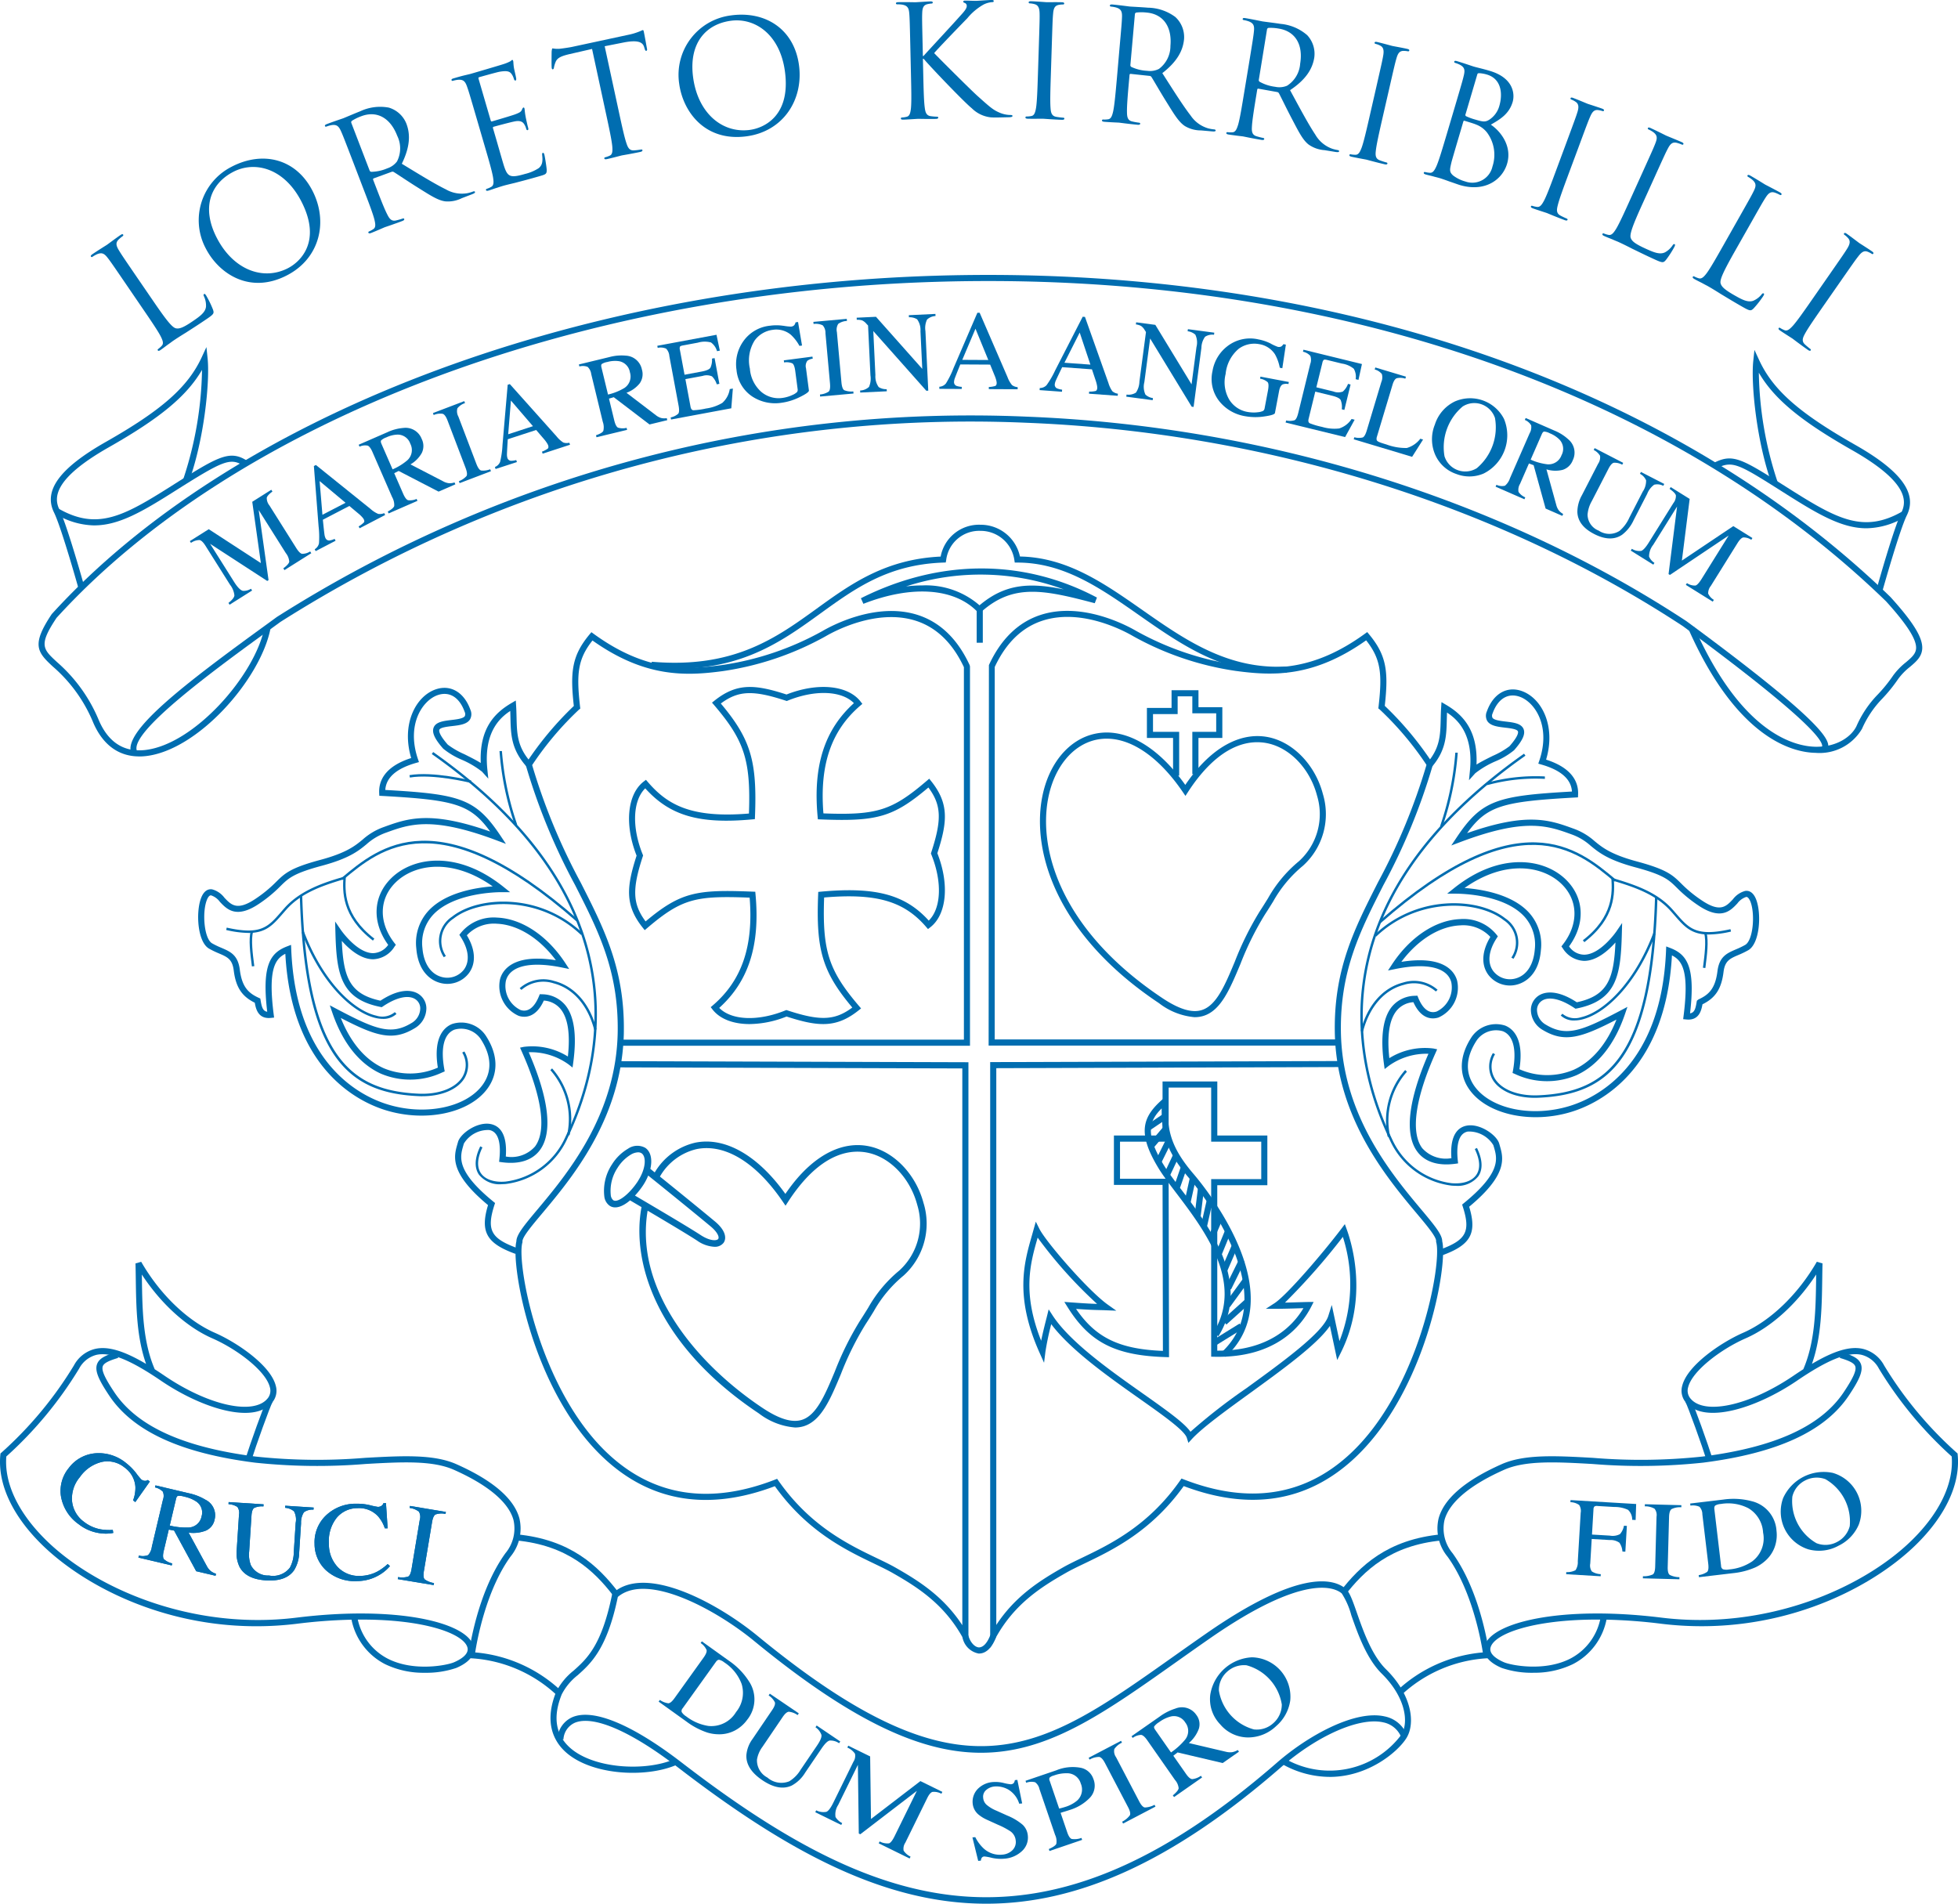 <svg xmlns="http://www.w3.org/2000/svg" width="291.887" height="283.787" viewBox="0 0 291.887 283.787">
  <g id="Group_2595" data-name="Group 2595" transform="translate(-165.921 -309.137)">
    <path id="Path_50" data-name="Path 50" d="M187.871,351.728c1.922,2.814,2.835,3.986,3.411,4.1.513.1,1.1-.1,2.576-1.115,1-.687,1.826-1.276,1.9-2.142a3.245,3.245,0,0,0-.292-1.485c-.086-.167-.113-.288,0-.366.094-.065.166,0,.309.209a15.012,15.012,0,0,1,1.024,2.108c.168.531.162.647-.841,1.334-1.366.933-2.378,1.568-3.187,2.093-.823.506-1.424.889-1.973,1.265-.076.052-.385.292-.764.551-.366.278-.77.583-1.054.777-.21.142-.33.169-.408.055-.04-.058-.041-.141.074-.219a3.526,3.526,0,0,0,.515-.465c.327-.336.135-.822-.169-1.428-.454-.868-1.487-2.381-2.742-4.217l-2.3-3.368c-2.04-2.985-2.406-3.52-2.863-4.107-.483-.624-.843-.827-1.561-.533a4.37,4.37,0,0,0-.684.383.16.16,0,0,1-.23-.011c-.078-.114-.01-.218.2-.365.853-.583,2.087-1.342,2.182-1.407s1.44-1.068,2.009-1.453c.208-.143.329-.169.407-.054.052.077,0,.167-.073.219a5.32,5.32,0,0,0-.587.484c-.484.471-.414.9.006,1.6.381.639.746,1.174,2.786,4.16Z" transform="translate(0.874 2.254)" fill="#006db0"/>
    <path id="Path_51" data-name="Path 51" d="M198.559,332.452c4.591-2.375,9.532-1.225,12.015,3.571,2.386,4.611,1.133,10.086-3.785,12.629-5.591,2.893-10.187-.289-12.1-3.994a8.935,8.935,0,0,1,3.875-12.206m8.376,15.133c1.837-.95,5.078-3.983,1.978-9.973-2.556-4.94-6.91-6.054-10.134-4.386-3.407,1.763-4.786,5.346-2.453,9.853,2.482,4.8,6.937,6.406,10.61,4.506" transform="translate(1.915 1.527)" fill="#006db0"/>
    <path id="Path_52" data-name="Path 52" d="M215.453,332.3c-1.3-3.375-1.529-3.981-1.837-4.658-.326-.719-.631-1-1.4-.879a4.194,4.194,0,0,0-.754.215c-.086.032-.188.022-.221-.064-.05-.129.041-.214.276-.306.965-.371,2.341-.824,2.448-.866.236-.09,1.841-.78,2.506-1.034a7.014,7.014,0,0,1,4.289-.554,4.063,4.063,0,0,1,2.609,2.374c.615,1.6.566,3.457-.676,5.994,2.631,1.6,4.828,2.963,6.587,3.828a4.74,4.74,0,0,0,3.213.554,5.567,5.567,0,0,0,.862-.256c.107-.042.218-.01.243.056.049.129-.062.222-.448.37l-1.523.585a4.636,4.636,0,0,1-2.451.469c-1.114-.144-2.271-.916-4.116-2.07-1.358-.845-2.923-1.908-3.567-2.306a.366.366,0,0,0-.328-.022l-2.654.969c-.107.042-.125.123-.083.231l.2.518c.8,2.078,1.453,3.788,1.909,4.655.3.6.617,1.029,1.293.87a9.916,9.916,0,0,0,1-.284c.129-.049.2,0,.221.064.042.108-.041.214-.276.3-1.179.452-2.556.905-2.663.947-.021.009-1.347.591-1.991.839-.236.09-.359.088-.409-.043-.025-.064-.007-.145.122-.194a3.6,3.6,0,0,0,.609-.334c.4-.251.321-.769.166-1.429-.242-.949-.9-2.659-1.7-4.736Zm2.438,1.224a.3.3,0,0,0,.249.2,6.289,6.289,0,0,0,2.385-.517,2.957,2.957,0,0,0,1.451-1.028,4.251,4.251,0,0,0,.029-3.834c-1.039-2.706-3.078-3.785-5.372-2.9a6.9,6.9,0,0,0-1.387.681.278.278,0,0,0-.072.325Z" transform="translate(3.127 1.026)" fill="#006db0"/>
    <path id="Path_53" data-name="Path 53" d="M232.637,326.234c-1.012-3.47-1.194-4.092-1.446-4.791-.264-.744-.544-1.049-1.318-.991a4.246,4.246,0,0,0-.769.151.161.161,0,0,1-.216-.081c-.038-.134.059-.211.3-.281.507-.148,1.1-.322,1.594-.44l.917-.219c.154-.045,4.541-1.326,5.043-1.5a5.98,5.98,0,0,0,.916-.388c.1-.053.166-.168.276-.2.066-.019.114.063.146.174.045.155.013.454.128,1.1.044.229.284,1.22.319,1.5.01.118.005.264-.083.29-.132.038-.208-.06-.261-.237a2.491,2.491,0,0,0-.366-.762c-.259-.311-.557-.514-1.786-.3-.387.065-2.8.744-3.04.815-.088.026-.112.1-.066.261l1.791,6.141c.046.155.087.215.2.183.287-.083,3-.874,3.492-1.067.517-.2.812-.332.946-.614.1-.223.158-.36.247-.386.065-.019.123.013.161.147s.038.543.187,1.3c.086.458.281,1.293.327,1.45.052.177.123.422-.031.467-.11.032-.181-.044-.213-.155a2.387,2.387,0,0,0-.3-.709c-.178-.285-.487-.606-1.374-.444-.615.107-2.81.7-3.186.808a.145.145,0,0,0-.108.2l.571,1.957c.22.757.951,3.344,1.11,3.8.514,1.516.929,1.708,3.089,1.079a6.543,6.543,0,0,0,2.046-.863c.5-.412.636-.934.524-1.89-.027-.258-.009-.36.1-.391.133-.039.184.139.23.294.052.179.316,1.743.343,2.242.014.623-.163.674-1.022.925-1.655.483-2.88.792-3.746,1.021-.873.206-1.409.338-1.739.435-.045.013-.419.122-.875.279-.442.129-.935.321-1.266.417-.243.071-.366.059-.405-.075-.019-.066.005-.146.137-.185a3.5,3.5,0,0,0,.636-.281c.416-.218.383-.74.282-1.41-.162-.966-.675-2.724-1.3-4.859Z" transform="translate(4.345 0.577)" fill="#006db0"/>
    <path id="Path_54" data-name="Path 54" d="M252.827,325.314c.469,2.174.855,3.964,1.173,4.892.208.643.452,1.112,1.145,1.057a9.833,9.833,0,0,0,1.029-.126c.136-.029.2.03.209.1.025.113-.073.205-.321.259-1.235.265-2.664.5-2.777.526s-1.512.4-2.185.541c-.248.053-.37.032-.4-.1-.015-.068.016-.146.15-.175a3.514,3.514,0,0,0,.654-.234c.43-.188.435-.711.383-1.386-.093-.976-.479-2.766-.948-4.94l-2.066-9.584-3.314.76c-1.389.323-1.893.6-2.135,1.218a4.214,4.214,0,0,0-.231.785c-.028.2-.086.256-.175.275-.066.015-.127-.044-.156-.18-.049-.227-.019-2.272-.014-2.462.016-.146.042-.46.131-.48a4.191,4.191,0,0,0,1.047.06c.666-.072,1.53-.211,1.8-.267l8.422-1.811a9.1,9.1,0,0,0,1.57-.456c.327-.118.515-.229.6-.248.113-.025.142.111.171.248.146.679.417,2.257.47,2.506.044.2,0,.309-.094.328-.112.025-.171-.034-.263-.346l-.076-.245c-.214-.665-.865-1.07-3.031-.651l-2.84.562Z" transform="translate(5.309 0.289)" fill="#006db0"/>
    <path id="Path_55" data-name="Path 55" d="M268.388,311.289c5.118-.691,9.383,2.056,10.107,7.406.7,5.145-2.324,9.879-7.807,10.619-6.235.84-9.49-3.7-10.049-7.835a8.929,8.929,0,0,1,7.749-10.19m2.8,17.069c2.048-.277,6.118-2.042,5.214-8.724-.746-5.512-4.469-8.027-8.064-7.543-3.8.513-6.3,3.423-5.621,8.453.724,5.352,4.375,8.367,8.471,7.815" transform="translate(6.532 0.141)" fill="#006db0"/>
    <path id="Path_56" data-name="Path 56" d="M293.006,316.141c-.082-3.617-.1-4.265-.159-5.006-.063-.787-.256-1.155-1.018-1.3a4.15,4.15,0,0,0-.781-.051c-.092,0-.186-.043-.187-.135,0-.14.11-.188.362-.188,1.034-.025,2.39.014,2.527.011.207,0,1.538-.1,2.227-.126.252-.005.369.038.373.177,0,.092-.09.141-.181.143a3.37,3.37,0,0,0-.574.082c-.618.13-.792.528-.819,1.341-.03.743-.015,1.393.068,5.008l.03,1.391h.093c.38-.45,4.44-4.811,5.247-5.734.628-.686,1.211-1.3,1.2-1.7a.454.454,0,0,0-.309-.48c-.117-.044-.209-.088-.212-.181,0-.115.111-.165.271-.163.46-.011,1.174.042,1.724.03.115,0,1.629-.107,2.2-.126.254-.005.346.039.348.155s-.042.163-.226.167a3.348,3.348,0,0,0-1.278.355,8.554,8.554,0,0,0-2.435,2.049c-.562.57-4.469,4.6-4.938,5.194.613.657,5.5,5.532,6.466,6.392,1.97,1.764,2.37,2.125,3.482,2.565a4.227,4.227,0,0,0,1.43.268c.16,0,.3.038.3.133,0,.115-.11.187-.5.2l-1.172.027c-.643.015-1.079.025-1.585-.01a4.739,4.739,0,0,1-2.81-1.35c-1.053-.834-6.044-6.031-7.176-7.374l-.116,0,.051,2.272c.051,2.226.092,4.057.229,5.028.084.671.235,1.178.925,1.255a7.791,7.791,0,0,0,.9.072c.139,0,.186.065.187.135,0,.117-.11.188-.362.195-1.126.026-2.459-.014-2.643-.01s-1.515.1-2.2.121c-.252.006-.368-.037-.372-.177,0-.07.044-.14.181-.143a3.541,3.541,0,0,0,.688-.108c.455-.1.56-.616.636-1.29.093-.976.051-2.808,0-5.033Z" transform="translate(8.623 0)" fill="#006db0"/>
    <path id="Path_57" data-name="Path 57" d="M312.707,320.211c-.072,2.224-.129,4.054-.046,5.03.047.675.169,1.188.854,1.3a9.867,9.867,0,0,0,1.028.126c.139,0,.183.076.18.145,0,.115-.121.181-.373.173-1.261-.041-2.7-.157-2.819-.161s-1.564.019-2.252,0c-.252-.008-.365-.058-.361-.2,0-.069.051-.138.189-.134a3.459,3.459,0,0,0,.691-.069c.463-.078.592-.585.707-1.253.146-.969.205-2.8.277-5.023l.13-4.076c.115-3.613.136-4.262.114-5-.021-.789-.237-1.19-.74-1.322a2.957,2.957,0,0,0-.707-.116c-.093,0-.184-.052-.18-.145,0-.139.121-.182.373-.176.757.025,2.2.14,2.315.144s1.562-.019,2.249.006c.254.009.367.059.363.2,0,.093-.1.137-.189.134a3.469,3.469,0,0,0-.576.05c-.622.1-.82.484-.89,1.294-.071.74-.091,1.389-.207,5Z" transform="translate(9.87 0.012)" fill="#006db0"/>
    <path id="Path_58" data-name="Path 58" d="M322.176,316.606c.32-3.6.377-4.247.4-4.99.026-.789-.124-1.175-.866-1.4a4.273,4.273,0,0,0-.772-.138c-.091-.008-.179-.063-.17-.155.013-.139.13-.174.382-.157,1.031.092,2.465.289,2.578.3.251.022,2,.107,2.7.175a7.024,7.024,0,0,1,4.1,1.388,4.068,4.068,0,0,1,1.3,3.28c-.152,1.708-1.013,3.354-3.241,5.086,1.66,2.591,3.033,4.784,4.23,6.333a4.74,4.74,0,0,0,2.644,1.91,5.514,5.514,0,0,0,.885.149c.114.01.2.087.194.156-.012.139-.152.172-.564.136l-1.624-.144a4.63,4.63,0,0,1-2.408-.655c-.937-.619-1.638-1.822-2.787-3.668-.848-1.356-1.785-3-2.188-3.639a.367.367,0,0,0-.286-.165l-2.807-.3c-.116-.011-.167.055-.177.171l-.049.553c-.2,2.217-.359,4.041-.331,5.02.01.676.1,1.2.78,1.349a9.793,9.793,0,0,0,1.021.184c.136.012.175.085.169.154-.008.116-.129.175-.382.153-1.257-.111-2.692-.309-2.806-.32-.024,0-1.47-.061-2.156-.122-.252-.022-.362-.079-.35-.217.006-.069.058-.135.2-.122a3.441,3.441,0,0,0,.694-.032c.466-.051.626-.548.776-1.21.2-.96.362-2.784.559-5Zm1.65,2.171a.3.3,0,0,0,.136.291,6.262,6.262,0,0,0,2.369.583,2.95,2.95,0,0,0,1.753-.285,4.251,4.251,0,0,0,1.711-3.432c.257-2.885-1.1-4.751-3.546-4.968a6.793,6.793,0,0,0-1.545,0,.28.28,0,0,0-.207.26Z" transform="translate(10.606 0.043)" fill="#006db0"/>
    <path id="Path_59" data-name="Path 59" d="M340.287,318.562c.583-3.568.686-4.209.76-4.947.082-.785-.041-1.181-.762-1.462a4.223,4.223,0,0,0-.759-.195c-.091-.015-.174-.075-.159-.167.023-.137.142-.165.393-.125,1.02.166,2.436.467,2.551.486.248.041,1.984.252,2.686.369a7.02,7.02,0,0,1,3.985,1.682,4.066,4.066,0,0,1,1.056,3.365c-.277,1.692-1.255,3.27-3.606,4.836,1.467,2.7,2.677,4.99,3.76,6.623a4.737,4.737,0,0,0,2.5,2.1,5.457,5.457,0,0,0,.872.213c.112.018.193.1.182.17-.023.138-.167.161-.574.1l-1.61-.263a4.651,4.651,0,0,1-2.356-.83c-.888-.685-1.5-1.935-2.512-3.861-.746-1.412-1.562-3.118-1.919-3.786a.371.371,0,0,0-.271-.186l-2.782-.5c-.113-.019-.171.043-.188.157l-.09.548c-.359,2.2-.654,4-.7,4.982-.04.674.014,1.2.68,1.4a9.887,9.887,0,0,0,1,.258c.136.022.17.1.158.167-.019.114-.143.165-.393.124-1.246-.2-2.663-.5-2.777-.523-.021,0-1.461-.169-2.142-.279-.249-.041-.355-.1-.333-.243.011-.067.067-.129.2-.107a3.5,3.5,0,0,0,.695.019c.468-.017.663-.5.864-1.151.268-.942.563-2.748.923-4.943Zm1.488,2.285a.3.3,0,0,0,.114.3,6.292,6.292,0,0,0,2.321.755,2.962,2.962,0,0,0,1.771-.158,4.249,4.249,0,0,0,1.958-3.3c.467-2.86-.749-4.818-3.176-5.214a6.832,6.832,0,0,0-1.542-.11.279.279,0,0,0-.227.245Z" transform="translate(11.804 0.173)" fill="#006db0"/>
    <path id="Path_60" data-name="Path 60" d="M359.042,326.26c-.495,2.17-.9,3.955-1.007,4.93-.082.67-.063,1.2.588,1.441a10.05,10.05,0,0,0,.988.32c.134.031.164.109.148.175-.026.114-.153.156-.4.1-1.231-.28-2.624-.669-2.737-.695s-1.537-.279-2.21-.433c-.246-.056-.346-.126-.316-.263.016-.066.077-.124.211-.094a3.37,3.37,0,0,0,.692.062c.467.013.694-.459.934-1.094.327-.924.734-2.709,1.23-4.878l.909-3.977c.8-3.525.949-4.157,1.07-4.891.129-.778-.006-1.213-.474-1.439a2.924,2.924,0,0,0-.672-.248c-.089-.021-.169-.087-.148-.176.031-.136.153-.155.4-.1.739.169,2.133.558,2.245.584s1.537.279,2.209.435c.246.056.347.126.317.262-.021.091-.121.115-.21.1a3.335,3.335,0,0,0-.575-.06c-.632-.026-.9.319-1.122,1.1-.21.713-.355,1.346-1.16,4.87Z" transform="translate(12.988 0.403)" fill="#006db0"/>
    <path id="Path_61" data-name="Path 61" d="M369.068,324.575c1.024-3.467,1.208-4.089,1.374-4.813.18-.769.108-1.177-.572-1.547a4.18,4.18,0,0,0-.729-.288c-.089-.027-.162-.1-.137-.186.039-.134.162-.145.4-.078.992.293,2.362.77,2.47.8.529.157,1.407.344,2.42.648,3.613,1.067,3.75,3.523,3.421,4.635-.539,1.823-1.9,2.605-3.253,3.389,1.478.992,3.194,3.215,2.426,5.814-.7,2.379-3.282,4.3-7.048,3.186-.244-.072-.935-.324-1.568-.536-.625-.233-1.235-.437-1.323-.464-.044-.012-.419-.123-.888-.237-.439-.13-.96-.236-1.289-.334-.244-.072-.341-.149-.3-.282.02-.066.084-.12.215-.081a3.5,3.5,0,0,0,.687.107c.468.042.722-.415,1-1.034.385-.9.9-2.656,1.535-4.79Zm.922,3.365c-.506,1.712-1.319,4.467-1.4,4.807-.256,1.109-.347,1.42.237,1.954a5.333,5.333,0,0,0,1.84.906,3.075,3.075,0,0,0,4.038-2.237,5.567,5.567,0,0,0-.823-5.077,3.768,3.768,0,0,0-1.637-1.184c-.275-.129-1.376-.454-1.706-.553-.089-.026-.146.005-.179.118Zm.7-2.355a.22.22,0,0,0,.082.29,8.164,8.164,0,0,0,1.318.486c1.232.365,1.553.411,2.174.014a3.6,3.6,0,0,0,1.457-2.011c.544-1.844.315-4.062-1.845-4.7a5.077,5.077,0,0,0-1.089-.2c-.212-.014-.3.033-.338.166Z" transform="translate(13.704 0.586)" fill="#006db0"/>
    <path id="Path_62" data-name="Path 62" d="M385.043,334.068c-.773,2.087-1.409,3.8-1.64,4.757-.169.654-.216,1.18.4,1.506a10.069,10.069,0,0,0,.936.446c.129.047.147.128.124.194-.04.109-.173.135-.408.046-1.185-.438-2.519-1-2.627-1.046s-1.488-.477-2.135-.716c-.237-.088-.328-.171-.281-.3.026-.065.091-.114.222-.066a3.547,3.547,0,0,0,.678.152c.462.073.747-.366,1.067-.964.447-.873,1.082-2.59,1.855-4.677l1.42-3.825c1.255-3.391,1.481-4,1.7-4.71.231-.756.151-1.2-.282-1.489a3.034,3.034,0,0,0-.635-.335c-.085-.031-.156-.107-.124-.194.048-.13.171-.135.408-.04.712.263,2.045.831,2.152.87s1.489.478,2.136.71c.235.088.328.171.279.3-.032.088-.134.1-.22.066a3.484,3.484,0,0,0-.562-.134c-.621-.107-.931.2-1.255.944-.3.679-.528,1.288-1.783,4.679Z" transform="translate(14.735 0.939)" fill="#006db0"/>
    <path id="Path_63" data-name="Path 63" d="M395.329,338.344c-1.406,3.1-1.933,4.492-1.73,5.043.182.49.659.884,2.291,1.623,1.11.5,2.038.9,2.818.514a3.248,3.248,0,0,0,1.117-1.02c.1-.159.186-.246.312-.189.1.047.087.141-.019.374a14.7,14.7,0,0,1-1.269,1.968c-.366.42-.466.476-1.576-.027-1.505-.683-2.573-1.218-3.442-1.637-.859-.441-1.5-.756-2.106-1.032-.083-.037-.448-.177-.866-.367-.428-.169-.9-.356-1.211-.5-.23-.1-.315-.195-.259-.321.029-.063.1-.108.224-.05a3.508,3.508,0,0,0,.665.2c.458.106.773-.311,1.133-.885.507-.839,1.261-2.507,2.179-4.534l1.683-3.716c1.49-3.293,1.758-3.884,2.022-4.579.284-.737.269-1.15-.353-1.611a4.335,4.335,0,0,0-.683-.386c-.083-.037-.149-.118-.109-.2.057-.126.18-.122.411-.012.941.427,2.23,1.087,2.335,1.134s1.66.677,2.287.956c.231.1.315.193.259.321a.16.16,0,0,1-.224.05,5.426,5.426,0,0,0-.719-.249c-.654-.17-.982.113-1.36.834-.347.656-.616,1.247-2.107,4.54Z" transform="translate(15.423 1.227)" fill="#006db0"/>
    <path id="Path_64" data-name="Path 64" d="M408.3,344.824c-1.677,2.965-2.327,4.3-2.174,4.868.139.5.577.94,2.135,1.823,1.059.6,1.951,1.077,2.76.763a3.247,3.247,0,0,0,1.2-.915c.111-.151.208-.229.328-.161.1.058.074.149-.052.371a14.711,14.711,0,0,1-1.441,1.847c-.4.385-.508.432-1.566-.168-1.439-.816-2.454-1.444-3.281-1.939-.818-.516-1.426-.887-2-1.214-.08-.046-.431-.218-.831-.445-.411-.206-.862-.434-1.162-.605-.219-.124-.295-.221-.228-.342.034-.06.109-.1.228-.03a3.6,3.6,0,0,0,.645.259c.446.145.8-.242,1.208-.781.579-.791,1.481-2.384,2.577-4.321l2.009-3.55c1.78-3.146,2.1-3.712,2.425-4.38.35-.709.372-1.121-.207-1.637a4.214,4.214,0,0,0-.646-.445c-.079-.046-.136-.131-.091-.212.069-.121.192-.1.412.021.9.51,2.124,1.283,2.224,1.339s1.592.822,2.192,1.16c.22.125.3.221.227.342-.045.081-.146.076-.227.031a5.494,5.494,0,0,0-.693-.313c-.637-.228-.991.025-1.43.709-.405.623-.726,1.188-2.506,4.335Z" transform="translate(16.292 1.683)" fill="#006db0"/>
    <path id="Path_65" data-name="Path 65" d="M420.636,352.484c-1.269,1.826-2.315,3.328-2.777,4.193-.326.591-.5,1.088.007,1.558a10.008,10.008,0,0,0,.794.666c.114.079.112.163.072.219-.066.1-.2.087-.407-.058-1.036-.721-2.184-1.6-2.277-1.67s-1.321-.835-1.887-1.229c-.207-.143-.276-.247-.195-.361.039-.058.117-.088.229-.009a3.517,3.517,0,0,0,.619.316c.429.187.815-.166,1.273-.665.651-.733,1.7-2.236,2.967-4.061l2.329-3.348c2.063-2.967,2.433-3.5,2.82-4.134.412-.672.449-1.128.1-1.51a2.916,2.916,0,0,0-.532-.483.161.161,0,0,1-.069-.219c.079-.113.2-.087.407.055.621.433,1.768,1.316,1.862,1.381s1.32.836,1.887,1.233c.207.144.276.247.2.361a.16.16,0,0,1-.23.01,3.341,3.341,0,0,0-.512-.27c-.573-.26-.95-.041-1.451.6-.462.582-.832,1.114-2.9,4.081Z" transform="translate(17.118 2.242)" fill="#006db0"/>
    <path id="Path_66" data-name="Path 66" d="M177.127,393.493c-.026-.09-2.543-9.069-3.643-11.3-1.608-3.268.843-6.608,7.71-10.511,8.379-4.759,12.258-8.188,14.316-12.646l.694-1.5.173,1.645c.368,3.478-.514,12.152-2.777,18.379l-.857-.311a54.065,54.065,0,0,0,2.806-16.313c-2.3,3.941-6.293,7.217-13.9,11.54-8.357,4.749-8.193,7.592-7.343,9.319,1.136,2.31,3.6,11.088,3.7,11.461Z" transform="translate(0.489 3.34)" fill="#006db0"/>
    <path id="Path_67" data-name="Path 67" d="M179.455,383.074a11.509,11.509,0,0,1-5.832-1.737l.454-.79c5.782,3.328,9.733,1.161,16.787-3.3,6.829-4.314,8.664-5.474,11.227-3.894l-.477.775c-1.952-1.2-3.108-.629-10.263,3.89-4.743,3-8.255,5.052-11.9,5.052" transform="translate(0.532 4.386)" fill="#006db0"/>
    <path id="Path_68" data-name="Path 68" d="M186.308,419.251c-3.058,0-5.411-1.71-6.84-4.992a22.2,22.2,0,0,0-6.013-8.38c-2.389-2.2-3.238-3.272-.191-7.845,26.788-29.441,77.2-48.746,131.615-50.436,57.351-1.784,109.293,15.68,142.5,47.9,3.424,3.785,4.831,6.087,4.723,7.718-.079,1.207-.928,1.926-1.826,2.688a9.2,9.2,0,0,0-1.76,1.807,23.212,23.212,0,0,1-2.367,2.928,15.2,15.2,0,0,0-3.024,4.5,7.34,7.34,0,0,1-6.924,3.579c-3.259-.053-11.629-1.954-18.922-18.4l.833-.369c7.079,15.968,15.021,17.81,18.1,17.861h.155c3.072,0,5.19-1.528,5.932-3.064a15.967,15.967,0,0,1,3.175-4.722,22,22,0,0,0,2.287-2.823,10.025,10.025,0,0,1,1.919-1.987c.812-.688,1.453-1.23,1.508-2.052.09-1.326-1.333-3.558-4.47-7.026C413.712,364.1,362,346.731,304.906,348.509c-54.175,1.682-104.342,20.874-130.926,50.085-2.7,4.053-2.048,4.647.092,6.615A23.3,23.3,0,0,1,180.3,413.9c1.415,3.252,3.72,4.733,6.837,4.4,7.316-.778,16.4-11.1,17.833-18.242l.893.18c-1.525,7.579-10.835,18.139-18.63,18.969a8.916,8.916,0,0,1-.929.05" transform="translate(0.371 2.646)" fill="#006db0"/>
    <path id="Path_69" data-name="Path 69" d="M184.271,417.5c-1.507-3.221,7.819-10.332,20.166-19.295l1.508-1.1a193.071,193.071,0,0,1,111.723-29.859c35.639,1.384,70.584,12.211,98.4,30.487,18.633,13.728,21.089,17.127,21.149,18.555a1.1,1.1,0,0,1-.384.9l-.6-.685a.191.191,0,0,0,.075-.176c-.051-1.2-3.693-5.271-20.76-17.846-27.66-18.172-62.442-28.947-97.915-30.324a192.069,192.069,0,0,0-111.176,29.7l-1.486,1.081c-7.924,5.751-21.185,15.376-19.876,18.17Z" transform="translate(1.255 4)" fill="#006db0"/>
    <path id="Path_70" data-name="Path 70" d="M429.664,393.894l-.874-.245c.1-.373,2.565-9.151,3.7-11.461.85-1.726,1.013-4.569-7.343-9.318-7.609-4.324-11.6-7.6-13.9-11.542a54,54,0,0,0,2.805,16.314l-.856.311c-2.263-6.229-3.144-14.9-2.778-18.379l.174-1.645.694,1.5c2.057,4.459,5.937,7.886,14.314,12.647,6.871,3.9,9.32,7.245,7.711,10.512-1.1,2.235-3.617,11.213-3.643,11.3" transform="translate(16.87 3.368)" fill="#006db0"/>
    <path id="Path_71" data-name="Path 71" d="M427.661,383.476c-3.644,0-7.156-2.056-11.9-5.051l-.609-.385c-6.425-4.062-7.414-4.688-9.708-3.566l-.4-.819c2.75-1.346,4.105-.489,10.594,3.614l.608.385c7.055,4.454,11.006,6.625,16.788,3.295l.454.79a11.5,11.5,0,0,1-5.829,1.737" transform="translate(16.505 4.412)" fill="#006db0"/>
    <path id="Path_72" data-name="Path 72" d="M358.831,558.8a14.482,14.482,0,0,1-6.9-1.814l.431-.8a13.342,13.342,0,0,0,17.177-3.689c1.161-1.937.529-5.678-2.929-9.082-2.272-2.235-3.583-5.975-4.543-8.707a11.5,11.5,0,0,0-1.428-3.265c-1.065-.891-5.62-3.022-19.588,6.665-1.769,1.228-3.465,2.428-5.1,3.586-20.457,14.481-31.727,22.457-62.936-3.179-5.53-4.544-15.876-10.284-20.292-6.54-1.6,7.75-4.027,9.916-5.977,11.661a8.7,8.7,0,0,0-2.383,2.862c-1.3,3.213-.96,5.827,1.009,7.748,3.44,3.355,11.431,3.8,15.752,1.923l.362.836c-4.671,2.025-13,1.545-16.751-2.106-1.554-1.517-3.024-4.267-1.208-8.766a9.573,9.573,0,0,1,2.61-3.177c1.958-1.751,4.179-3.736,5.721-11.312l.03-.146.111-.1c4.813-4.353,15.55,1.449,21.592,6.414,30.674,25.193,41.74,17.362,61.832,3.139,1.639-1.16,3.336-2.361,5.108-3.591,13.6-9.432,18.8-8.2,20.691-6.618.59.493,1.058,1.824,1.7,3.666.929,2.645,2.2,6.271,4.323,8.357,3.793,3.737,4.416,7.96,3.069,10.2-1.182,1.972-5.616,5.838-11.489,5.838" transform="translate(5.299 15.22)" fill="#006db0"/>
    <path id="Path_73" data-name="Path 73" d="M307.593,576.419c-15.364,0-29.844-7.912-45.989-20.33-6.976-5.365-12.564-7.787-15.34-6.65a2.877,2.877,0,0,0-1.714,2.494l-.9-.125a3.775,3.775,0,0,1,2.27-3.212c3.128-1.283,8.9,1.122,16.242,6.77,29.861,22.971,53.961,30.337,88.766.018,4.631-4.032,11.634-7.9,16.062-6.881a4.514,4.514,0,0,1,3.3,2.762l-.839.354a3.645,3.645,0,0,0-2.663-2.228c-3.531-.823-9.805,1.931-15.258,6.68-16.441,14.32-30.521,20.347-43.93,20.348" transform="translate(5.365 16.504)" fill="#006db0"/>
    <path id="Path_74" data-name="Path 74" d="M229.249,546.354a13.144,13.144,0,0,1-5.918-1.283,9.543,9.543,0,0,1-5.006-6.63,79.631,79.631,0,0,0-8.095.6c-17.035,2.107-31.13-5.015-38.021-11.747-4.454-4.352-6.667-9.129-6.235-13.452l.018-.184.14-.12a57.118,57.118,0,0,0,10.808-13,4.892,4.892,0,0,1,3.187-2.47c1.883-.417,4.228.268,7.571,2.245-1.408-3.992-1.472-8.394-1.535-12.666-.011-.784-.022-1.557-.043-2.315l.85-.241c2.784,4.836,6.883,8.787,10.966,10.576,3.332,1.456,8.36,4.877,9.1,7.919a2.687,2.687,0,0,1-.512,2.443c-2.742,3.392-10.61.87-16.618-3.222-4.569-3.11-7.521-4.3-9.589-3.85a4.053,4.053,0,0,0-2.6,2.054,58.268,58.268,0,0,1-10.854,13.1c-.325,4,1.795,8.437,5.983,12.531,7.276,7.11,21.622,13.423,37.27,11.494,15.08-1.861,25.429.738,26.366,4.212.2.737.134,2.14-2.533,3.283a13.858,13.858,0,0,1-4.7.723m-9.989-7.926a8.631,8.631,0,0,0,4.483,5.833c3.861,1.964,8.8.984,9.851.533.871-.373,2.293-1.16,2.01-2.21-.558-2.067-6.452-4.25-16.344-4.156m-30.274-37.322q.691.443,1.433.948c6.562,4.467,13.326,5.96,15.4,3.4a1.8,1.8,0,0,0,.335-1.655c-.6-2.453-4.921-5.7-8.582-7.3-3.839-1.679-7.679-5.178-10.506-9.514l.01.649c.066,4.6.136,9.35,1.912,13.472" transform="translate(0 12.145)" fill="#006db0"/>
    <path id="Path_75" data-name="Path 75" d="M201.067,513.254l-.871-.269c.5-1.625,2.751-8.013,3.22-8.795l.78.47c-.378.63-2.555,6.725-3.129,8.594" transform="translate(2.366 13.463)" fill="#006db0"/>
    <path id="Path_76" data-name="Path 76" d="M248,548.828a20.423,20.423,0,0,0-12.721-5.5l-.483-.031.06-.481c.046-.373,1.19-9.2,5.487-15.158a5.729,5.729,0,0,0,1.2-4.936c-.711-2.635-3.783-5.225-8.881-7.492-3.212-1.428-7.831-1.171-13.179-.87a87.794,87.794,0,0,1-16.5-.2c-11.068-1.412-18.169-4.683-21.712-10-1.437-2.155-2.194-3.61-1.812-4.675.313-.879,1.256-1.313,2.885-1.809l.265.871c-1.28.388-2.11.733-2.293,1.244-.214.6.282,1.717,1.713,3.863,3.388,5.083,10.279,8.223,21.069,9.6a86.633,86.633,0,0,0,16.337.191c5.467-.3,10.187-.569,13.6.948,5.435,2.416,8.594,5.137,9.391,8.084a6.593,6.593,0,0,1-1.341,5.708c-3.606,5-4.952,12.344-5.252,14.266a21.336,21.336,0,0,1,12.815,5.734Z" transform="translate(0.927 13.013)" fill="#006db0"/>
    <path id="Path_77" data-name="Path 77" d="M252.346,532.194c-2.82-3.643-6.744-7.466-14.474-8.194l.086-.908c8.075.762,12.17,4.747,15.109,8.544Z" transform="translate(4.966 14.768)" fill="#006db0"/>
    <path id="Path_78" data-name="Path 78" d="M380.195,546.353a13.835,13.835,0,0,1-4.7-.723c-2.665-1.142-2.73-2.545-2.53-3.282.935-3.475,11.287-6.075,26.363-4.212,15.648,1.921,29.994-4.384,37.272-11.5,4.189-4.093,6.307-8.534,5.983-12.53a58.244,58.244,0,0,1-10.855-13.1,4.045,4.045,0,0,0-2.6-2.054c-2.057-.452-5.02.74-9.587,3.85-6.008,4.091-13.872,6.613-16.618,3.222a2.691,2.691,0,0,1-.513-2.443c.742-3.042,5.769-6.463,9.1-7.919,4.082-1.788,8.182-5.741,10.967-10.576l.849.241c-.02.758-.032,1.532-.042,2.315-.063,4.273-.127,8.675-1.536,12.667,3.341-1.977,5.687-2.662,7.571-2.246a4.9,4.9,0,0,1,3.187,2.472,57.063,57.063,0,0,0,10.807,13l.142.119.018.185c.432,4.322-1.782,9.1-6.238,13.452-6.889,6.732-20.99,13.85-38.02,11.746a79.894,79.894,0,0,0-8.095-.6,9.543,9.543,0,0,1-5.006,6.63,13.144,13.144,0,0,1-5.917,1.282m9.533-7.926c-9.588,0-15.338,2.121-15.889,4.157-.284,1.05,1.138,1.836,2.011,2.209,1.053.451,5.991,1.429,9.848-.532a8.631,8.631,0,0,0,4.483-5.833h-.453m32.65-51.441c-2.828,4.336-6.667,7.835-10.505,9.514-3.663,1.6-7.983,4.849-8.583,7.3a1.8,1.8,0,0,0,.336,1.655c2.072,2.558,8.837,1.067,15.4-3.4q.742-.505,1.434-.947c1.775-4.122,1.845-8.875,1.913-13.473,0-.216,0-.431.009-.648" transform="translate(14.285 12.145)" fill="#006db0"/>
    <path id="Path_79" data-name="Path 79" d="M404.073,513.253c-.557-1.815-2.758-7.978-3.128-8.593l.78-.47c.471.787,2.721,7.174,3.219,8.8Z" transform="translate(16.222 13.463)" fill="#006db0"/>
    <path id="Path_80" data-name="Path 80" d="M361.356,548.828l-.645-.642a21.346,21.346,0,0,1,12.817-5.734c-.3-1.922-1.647-9.263-5.252-14.266a6.586,6.586,0,0,1-1.341-5.708c.8-2.947,3.956-5.668,9.391-8.084,3.41-1.517,8.133-1.253,13.6-.948a86.648,86.648,0,0,0,16.338-.191c10.789-1.376,17.679-4.516,21.068-9.6,1.431-2.149,1.925-3.267,1.712-3.863-.183-.511-1.012-.856-2.3-1.244l.266-.871c1.631.5,2.572.93,2.887,1.808.382,1.065-.375,2.521-1.811,4.676-3.544,5.316-10.646,8.586-21.712,10a87.725,87.725,0,0,1-16.5.2c-5.349-.3-9.965-.557-13.179.87-5.1,2.266-8.169,4.857-8.881,7.492a5.732,5.732,0,0,0,1.2,4.936c4.3,5.961,5.442,14.785,5.488,15.158l.06.481-.483.031a20.435,20.435,0,0,0-12.722,5.5" transform="translate(13.445 13.013)" fill="#006db0"/>
    <path id="Path_81" data-name="Path 81" d="M353.52,532.194l-.723-.558c2.939-3.8,7.033-7.781,15.109-8.544l.084.908c-7.728.728-11.652,4.551-14.47,8.194" transform="translate(12.899 14.768)" fill="#006db0"/>
    <path id="Path_82" data-name="Path 82" d="M232.145,418.395c-.226-.057-5.585-1.377-9.063-.8l-.06-.359c3.553-.6,8.982.753,9.212.809Z" transform="translate(3.941 7.45)" fill="#006db0"/>
    <path id="Path_83" data-name="Path 83" d="M240.888,489.445c-4.331-1.559-5.33-3.283-4.122-7.281-5.8-4.817-5.092-7.282-4.568-9.09l.09-.316c.341-1.257,2.862-3.06,4.846-2.683,1.2.225,2.544,1.256,2.282,4.844a4.69,4.69,0,0,0,4.352-1.488c1.761-2.354,1.05-7.406-2-14.225l-.23-.515.549-.117a10.046,10.046,0,0,1,6.582,1.439c.372-3.393,0-5.783-1.113-7.112a3.5,3.5,0,0,0-2.474-1.228c-1.244,2.76-3.024,2.519-3.752,2.274a4.851,4.851,0,0,1-2.771-5.467c.329-1.229,1.8-3.856,8.32-2.822-2.463-3.3-5.691-5.312-8.8-5.44a5.505,5.505,0,0,0-4.468,1.724c1.281,2.121,1.4,4.167.3,5.649a4.037,4.037,0,0,1-4.363,1.426c-.943-.269-3.17-1.305-3.474-5.121a7.084,7.084,0,0,1,1.806-5.6c2.583-2.8,7.273-3.48,9.584-3.645-6.026-4.261-11.673-3.356-14.5-.562-2.461,2.43-2.52,5.963-.151,9l.211.27-.2.277a3.913,3.913,0,0,1-3.184,1.879h-.047c-1.886-.026-3.623-1.61-4.624-2.739.239,5.36,1.11,7.921,5.76,8.913,2.909-1.912,4.656-1.536,5.446-1.133a2.561,2.561,0,0,1,1.4,2.234,3.471,3.471,0,0,1-1.785,3.032c-3.223,1.938-5.705,1.172-10.972-1.557,1.465,3.674,3.648,6.246,6.36,7.476a10.182,10.182,0,0,0,8.107-.072c-.728-4.6,1-6.047,2.116-6.5a4.4,4.4,0,0,1,4.97,1.642c1.908,2.861,2,5.716.266,8.041-2.717,3.636-9.23,4.991-15.153,3.158-4.209-1.306-14-6.179-14.935-23.31-1.574.79-2.58,2.413-1.733,9.044l.059.465-.465.046c-1.9.205-2.253-1.329-2.413-2.262-1.94-.948-2.828-2.323-3.139-4.819-.211-1.674-.96-2-2.2-2.53a13.052,13.052,0,0,1-1.488-.719c-1.717-1-1.969-5.356-1.211-7.457.491-1.357,1.264-1.443,1.678-1.375a3.386,3.386,0,0,1,1.825,1.241c1.024,1.087,1.908,2.025,4.693.136a19.363,19.363,0,0,0,3.032-2.5c1.267-1.246,2.1-2.069,6.562-3.265,3.916-1.05,5.2-2.1,6.332-3.035a9.374,9.374,0,0,1,3.086-1.844c3.594-1.307,6.925-2.518,15.92.65-2.979-4.1-5.326-4.711-16.116-5.31l-.411-.022-.019-.41c-.08-1.677.7-3.915,4.771-5.216-1.5-5.028.667-9.2,3.645-10.233,2.22-.768,4.252.426,5.185,3.047a1.589,1.589,0,0,1-.059,1.423c-.462.744-1.587.876-2.676,1-.786.093-1.766.207-1.9.558-.049.127-.1.663,1.26,2.209a12.387,12.387,0,0,0,2.491,1.435c.867.434,1.753.877,2.425,1.3-.232-5.368,2.3-7.593,4.583-8.937l.638-.375.047.739c.041.622.055,1.215.068,1.786.059,2.462.1,4.407,2.173,6.725l-.678.606c-2.294-2.569-2.346-4.765-2.406-7.309-.007-.323-.015-.652-.029-.99-1.567,1.024-3.972,3.211-3.414,8.7l.141,1.388-.933-1.038a13.624,13.624,0,0,0-3.023-1.783,11.219,11.219,0,0,1-2.767-1.65c-1.267-1.437-1.708-2.4-1.428-3.134.332-.866,1.507-1,2.645-1.137.792-.094,1.778-.21,2.009-.58a.766.766,0,0,0-.027-.636c-.773-2.17-2.279-3.1-4.027-2.492-2.227.774-4.7,4.338-2.939,9.529l.154.453-.461.13c-2.911.832-4.443,2.184-4.558,4.023,11.127.63,13.464,1.253,17.2,6.861l.786,1.179-1.326-.5c-9.708-3.66-13.034-2.451-16.554-1.17a8.645,8.645,0,0,0-2.9,1.722c-1.2.989-2.569,2.109-6.676,3.211-4.225,1.134-4.954,1.849-6.159,3.035a20.131,20.131,0,0,1-3.159,2.609c-3.427,2.324-4.837.83-5.868-.264a2.671,2.671,0,0,0-1.31-.967c-.337-.047-.58.53-.672.786-.678,1.875-.353,5.68.814,6.36a12.081,12.081,0,0,0,1.388.67c1.328.569,2.474,1.061,2.747,3.253.323,2.588,1.284,3.5,2.834,4.208l.221.1.04.238c.176,1.068.348,1.631.993,1.736-.814-6.906.421-8.771,2.959-9.746l.592-.228.027.634c.689,17.086,10.249,21.873,14.326,23.136,5.57,1.73,11.656.509,14.154-2.832,1.509-2.02,1.408-4.437-.294-6.992a3.541,3.541,0,0,0-3.871-1.3c-1.534.62-2.065,2.7-1.5,5.858l.065.361-.339.14a11.2,11.2,0,0,1-9.169.2c-3.209-1.455-5.716-4.605-7.25-9.11l-.37-1.084,1.013.535c5.788,3.055,8.083,3.96,11.127,2.132a2.57,2.57,0,0,0,1.343-2.22,1.637,1.637,0,0,0-.9-1.454c-1.063-.542-2.77-.111-4.683,1.181l-.157.106-.187-.036c-6.022-1.2-6.557-5.034-6.723-11.194l-.043-1.545.873,1.274c.024.034,2.368,3.418,4.765,3.449a2.865,2.865,0,0,0,2.276-1.238c-2.452-3.361-2.292-7.225.441-9.926,3.264-3.225,9.888-4.207,16.717,1.257l1.016.813h-1.3c-.724,0-7.153.1-10.207,3.4a6.207,6.207,0,0,0-1.567,4.907c.183,2.287,1.21,3.859,2.816,4.319a3.142,3.142,0,0,0,3.38-1.091c.9-1.225.718-3.011-.511-4.9l-.177-.274.2-.256a6.31,6.31,0,0,1,5.425-2.314c3.67.15,7.463,2.67,10.149,6.745l.6.916-1.074-.218c-4.714-.964-7.765-.248-8.359,1.964a3.981,3.981,0,0,0,2.181,4.368c1.086.367,2.065-.366,2.748-2.058l.121-.3.322.015a4.53,4.53,0,0,1,3.444,1.577c1.362,1.627,1.774,4.5,1.226,8.556l-.107.787-.624-.489a9.6,9.6,0,0,0-5.911-1.792c3.029,6.956,3.6,12,1.657,14.6-1.137,1.519-3.087,2.137-5.636,1.8l-.437-.061.045-.437c.188-1.8.08-4.009-1.5-4.306a4.217,4.217,0,0,0-3.8,2.027l-.093.329c-.485,1.678-1.089,3.763,4.507,8.329l.241.195-.1.3c-1.2,3.744-.516,5.006,3.47,6.442Z" transform="translate(1.907 6.62)" fill="#006db0"/>
    <path id="Path_84" data-name="Path 84" d="M236.542,478.429A3.936,3.936,0,0,1,233.159,477c-.493-.72-.858-2.035.2-4.215l.328.157c-.778,1.6-.857,2.933-.229,3.852s1.976,1.392,3.669,1.243A11.287,11.287,0,0,0,246,471.5c1.333-2.862,5.392-11.566,4.152-22.523-1.447-12.8-9.529-24.466-24.018-34.672l.21-.3c14.577,10.268,22.71,22.02,24.171,34.926,1.252,11.061-2.84,19.835-4.184,22.719a11.658,11.658,0,0,1-9.173,6.747c-.21.017-.415.026-.615.026" transform="translate(4.156 7.239)" fill="#006db0"/>
    <path id="Path_85" data-name="Path 85" d="M245.524,468.1l-.355-.079a11.007,11.007,0,0,0-2.5-9.642l.257-.259a11.4,11.4,0,0,1,2.6,9.979" transform="translate(5.297 10.283)" fill="#006db0"/>
    <path id="Path_86" data-name="Path 86" d="M249.5,453.242c-.949-3.668-3.155-6.2-6.053-6.945a4.954,4.954,0,0,0-4.792.977l-.265-.252a5.316,5.316,0,0,1,5.148-1.078c3.031.78,5.332,3.408,6.315,7.207Z" transform="translate(5.002 9.427)" fill="#006db0"/>
    <path id="Path_87" data-name="Path 87" d="M227.851,443.152a4.366,4.366,0,0,1,1.241-6.048c2.062-1.629,5.386-2.447,8.881-2.195a17.136,17.136,0,0,1,10.588,4.658l-.253.264c-6.19-5.918-15.231-5.412-18.989-2.442a3.984,3.984,0,0,0-1.152,5.577Z" transform="translate(4.225 8.678)" fill="#006db0"/>
    <path id="Path_88" data-name="Path 88" d="M248.582,438.407c-20.623-18.077-29.176-10.916-34.836-6.178l-.233-.28c5.756-4.818,14.455-12.1,35.31,6.185Z" transform="translate(3.285 8.092)" fill="#006db0"/>
    <path id="Path_89" data-name="Path 89" d="M237.875,424.962a43.336,43.336,0,0,1-2.3-11.092h.365a43.73,43.73,0,0,0,2.271,10.949Z" transform="translate(4.808 7.229)" fill="#006db0"/>
    <path id="Path_90" data-name="Path 90" d="M218.208,440.915c-4.73-3.635-4.511-7.419-4.4-9.452l0-.089.365.02-.005.089c-.113,1.966-.323,5.626,4.254,9.143Z" transform="translate(3.303 8.437)" fill="#006db0"/>
    <path id="Path_91" data-name="Path 91" d="M200.776,439.77a15.335,15.335,0,0,1-3.314-.439l.081-.355c5.083,1.141,6.156-.092,8.1-2.331.17-.2.346-.4.531-.607,2.43-2.733,6.181-3.858,8.664-4.6l.1.349c-3.233.97-6.315,2.043-8.5,4.5-.185.207-.359.408-.528.6-1.473,1.694-2.509,2.887-5.146,2.887" transform="translate(2.177 8.441)" fill="#006db0"/>
    <path id="Path_92" data-name="Path 92" d="M201.07,444.241c-.014-.121-.035-.269-.058-.444-.166-1.281-.475-3.667-.109-4.816l.347.111c-.341,1.071-.027,3.495.123,4.659.024.174.043.326.057.447Z" transform="translate(2.403 8.962)" fill="#006db0"/>
    <path id="Path_93" data-name="Path 93" d="M220.106,452.058a4.952,4.952,0,0,1-1.073-.128c-3.37-.762-8.091-5.007-11.045-12.772l.34-.129c2.907,7.639,7.511,11.806,10.785,12.546a2.912,2.912,0,0,0,2.761-.524l.251.265a2.828,2.828,0,0,1-2.019.742" transform="translate(2.904 8.965)" fill="#006db0"/>
    <path id="Path_94" data-name="Path 94" d="M226.012,463.936c-.181,0-.362-.005-.546-.013-10.43-.461-17.035-5.621-17.738-29.9l.362-.01c.7,23.993,7.17,29.091,17.392,29.543,2.942.122,5.417-.811,6.458-2.451a3.517,3.517,0,0,0,0-3.678l.322-.167a3.906,3.906,0,0,1-.011,4.04c-1.044,1.645-3.4,2.632-6.235,2.632" transform="translate(2.886 8.619)" fill="#006db0"/>
    <path id="Path_95" data-name="Path 95" d="M367.518,489.666l-.31-.855c3.987-1.436,4.67-2.7,3.47-6.444l-.094-.3.242-.2c5.6-4.566,4.992-6.65,4.508-8.326l-.1-.33a4.243,4.243,0,0,0-3.8-2.028c-1.582.3-1.69,2.507-1.5,4.307l.045.439-.436.06c-2.558.342-4.5-.278-5.637-1.8-1.944-2.6-1.37-7.641,1.655-14.6a9.645,9.645,0,0,0-5.907,1.792l-.625.486-.106-.784c-.547-4.053-.136-6.932,1.225-8.56a4.539,4.539,0,0,1,3.445-1.576l.321-.016.121.3c.683,1.69,1.659,2.425,2.75,2.058a3.981,3.981,0,0,0,2.18-4.367c-.593-2.212-3.642-2.93-8.359-1.965l-1.075.219.6-.916c2.686-4.074,6.48-6.6,10.148-6.747a6.344,6.344,0,0,1,5.427,2.314l.2.257-.176.273c-1.23,1.887-1.415,3.674-.511,4.9a3.137,3.137,0,0,0,3.38,1.092c1.6-.46,2.632-2.031,2.815-4.319a6.206,6.206,0,0,0-1.566-4.907c-3.053-3.309-9.483-3.4-10.2-3.4h-1.3l1.013-.811c6.832-5.465,13.456-4.481,16.719-1.259,2.733,2.7,2.894,6.566.443,9.927a2.751,2.751,0,0,0,2.276,1.238c2.4-.033,4.74-3.416,4.762-3.449l.872-1.28-.041,1.548c-.166,6.164-.7,9.991-6.724,11.2l-.186.035-.157-.1c-1.916-1.294-3.624-1.724-4.683-1.183a1.649,1.649,0,0,0-.9,1.456,2.57,2.57,0,0,0,1.343,2.22c3.048,1.829,5.344.92,11.128-2.132l1.012-.536-.37,1.085c-1.533,4.5-4.04,7.655-7.248,9.109a11.2,11.2,0,0,1-9.171-.2l-.339-.14.066-.361c.569-3.159.036-5.239-1.5-5.856a3.531,3.531,0,0,0-3.869,1.3c-1.7,2.553-1.8,4.971-.294,6.992,2.494,3.34,8.578,4.562,14.152,2.832,4.079-1.265,13.638-6.051,14.327-23.138l.026-.634.591.228c2.541.974,3.775,2.838,2.962,9.748.642-.1.813-.652.976-1.645l.043-.239.234-.19c1.55-.7,2.509-1.619,2.833-4.209.276-2.192,1.421-2.683,2.751-3.253a12.364,12.364,0,0,0,1.387-.669c1.166-.68,1.49-4.485.811-6.363-.091-.253-.368-.841-.671-.783a2.685,2.685,0,0,0-1.312.967c-1.028,1.093-2.439,2.59-5.867.264a20.282,20.282,0,0,1-3.158-2.608c-1.206-1.187-1.933-1.9-6.16-3.035-4.107-1.1-5.47-2.223-6.674-3.21a8.5,8.5,0,0,0-2.82-1.692c-3.607-1.311-6.929-2.521-16.637,1.14l-1.327.5.786-1.178c3.738-5.608,6.075-6.232,17.2-6.863-.112-1.838-1.645-3.19-4.557-4.022l-.461-.133.155-.452c1.763-5.191-.712-8.755-2.94-9.528-1.75-.61-3.253.322-4.026,2.491a.759.759,0,0,0-.026.637c.23.371,1.215.486,2.008.579,1.137.134,2.313.273,2.644,1.138.28.732-.16,1.7-1.429,3.137a11.18,11.18,0,0,1-2.764,1.646,13.629,13.629,0,0,0-3.022,1.784l-.933,1.037.14-1.387c.558-5.486-1.848-7.675-3.414-8.7-.013.339-.02.669-.029.992-.06,2.543-.112,4.74-2.405,7.307l-.68-.606c2.07-2.318,2.116-4.261,2.174-6.722.013-.572.028-1.166.07-1.79l.047-.739.637.376c2.285,1.344,4.815,3.571,4.582,8.937.671-.428,1.56-.871,2.428-1.3a12.4,12.4,0,0,0,2.487-1.434c1.364-1.546,1.312-2.083,1.263-2.21-.134-.351-1.113-.466-1.9-.558-1.088-.128-2.214-.261-2.676-1a1.593,1.593,0,0,1-.058-1.423c.934-2.62,2.969-3.818,5.183-3.046,2.98,1.036,5.152,5.2,3.647,10.233,4.072,1.3,4.851,3.538,4.77,5.215l-.017.41-.412.022c-10.791.6-13.138,1.211-16.118,5.311,9-3.169,12.322-1.958,15.838-.681a9.518,9.518,0,0,1,3.17,1.875c1.133.93,2.417,1.984,6.334,3.035,4.456,1.2,5.293,2.018,6.561,3.265a19.294,19.294,0,0,0,3.033,2.5c2.785,1.893,3.67.953,4.693-.135a3.38,3.38,0,0,1,1.823-1.241c.423-.07,1.188.017,1.677,1.374.761,2.1.509,6.456-1.209,7.458a13.2,13.2,0,0,1-1.486.718c-1.245.534-2,.856-2.205,2.53-.312,2.5-1.2,3.871-3.14,4.818-.179,1.01-.557,2.449-2.412,2.263l-.465-.047.059-.464c.846-6.63-.158-8.255-1.733-9.044-.932,17.131-10.728,22-14.935,23.308-5.917,1.834-12.436.48-15.152-3.158-1.737-2.322-1.643-5.179.265-8.041a4.406,4.406,0,0,1,4.969-1.639c1.115.448,2.845,1.89,2.116,6.5a10.2,10.2,0,0,0,8.108.075c2.712-1.231,4.9-3.8,6.36-7.475-5.265,2.724-7.746,3.49-10.974,1.557a3.482,3.482,0,0,1-1.785-3.035,2.568,2.568,0,0,1,1.4-2.235c.786-.4,2.536-.776,5.445,1.132,4.651-.988,5.523-3.55,5.759-8.91-1,1.129-2.736,2.713-4.621,2.74h-.047a3.918,3.918,0,0,1-3.185-1.879l-.2-.278.209-.27c2.37-3.037,2.311-6.57-.15-9-2.829-2.791-8.475-3.7-14.5.563,2.311.166,7,.849,9.584,3.646a7.072,7.072,0,0,1,1.8,5.6c-.3,3.816-2.529,4.852-3.472,5.122a4.039,4.039,0,0,1-4.364-1.425c-1.095-1.482-.981-3.528.3-5.65a5.518,5.518,0,0,0-4.469-1.723c-3.105.126-6.333,2.138-8.8,5.439,6.531-1.037,7.99,1.593,8.32,2.822a4.852,4.852,0,0,1-2.771,5.468c-.725.239-2.508.49-3.751-2.276a3.511,3.511,0,0,0-2.474,1.23c-1.112,1.328-1.485,3.719-1.115,7.112a10.069,10.069,0,0,1,6.582-1.438l.551.117-.23.512c-3.051,6.82-3.759,11.874-2,14.226a4.706,4.706,0,0,0,4.352,1.49c-.263-3.589,1.08-4.622,2.279-4.846,1.99-.374,4.506,1.428,4.848,2.682l.091.316c.523,1.808,1.237,4.273-4.57,9.09,1.21,4,.209,5.725-4.12,7.281" transform="translate(13.305 6.635)" fill="#006db0"/>
    <path id="Path_96" data-name="Path 96" d="M369.826,478.651c-.2,0-.406-.008-.616-.026a11.665,11.665,0,0,1-9.172-6.746c-1.345-2.884-5.437-11.659-4.185-22.719,1.46-12.907,9.592-24.658,24.168-34.926l.212.3c-14.488,10.207-22.57,21.871-24.019,34.669-1.239,10.96,2.821,19.665,4.155,22.525a11.293,11.293,0,0,0,8.87,6.537c1.7.137,3.033-.315,3.669-1.244s.549-2.25-.228-3.852l.329-.158c1.056,2.179.692,3.5.2,4.215a3.933,3.933,0,0,1-3.383,1.427" transform="translate(13.093 7.254)" fill="#006db0"/>
    <path id="Path_97" data-name="Path 97" d="M359.458,468.323a11.4,11.4,0,0,1,2.6-9.979l.26.258a11.005,11.005,0,0,0-2.506,9.639Z" transform="translate(13.339 10.299)" fill="#006db0"/>
    <path id="Path_98" data-name="Path 98" d="M356.023,453.461l-.354-.091c.985-3.8,3.285-6.427,6.316-7.207a5.323,5.323,0,0,1,5.148,1.081l-.267.25a4.956,4.956,0,0,0-4.79-.978c-2.9.746-5.1,3.277-6.053,6.945" transform="translate(13.097 9.443)" fill="#006db0"/>
    <path id="Path_99" data-name="Path 99" d="M378.31,443.373l-.314-.182a3.99,3.99,0,0,0-1.152-5.58c-3.758-2.968-12.8-3.474-18.991,2.443l-.249-.264a17.136,17.136,0,0,1,10.584-4.659c3.5-.252,6.82.566,8.882,2.195a4.366,4.366,0,0,1,1.241,6.048" transform="translate(13.23 8.693)" fill="#006db0"/>
    <path id="Path_100" data-name="Path 100" d="M358.477,438.629l-.241-.273c20.855-18.282,29.553-11,35.31-6.185l-.234.281c-5.661-4.741-14.215-11.9-34.835,6.177" transform="translate(13.274 8.107)" fill="#006db0"/>
    <path id="Path_101" data-name="Path 101" d="M367.075,425.182l-.335-.143a43.7,43.7,0,0,0,2.268-10.947h.365a43.377,43.377,0,0,1-2.3,11.09" transform="translate(13.861 7.244)" fill="#006db0"/>
    <path id="Path_102" data-name="Path 102" d="M386.871,441.136l-.22-.289c4.577-3.517,4.366-7.178,4.252-9.146l-.005-.088.366-.02.005.087c.116,2.034.335,5.82-4.4,9.455" transform="translate(15.235 8.452)" fill="#006db0"/>
    <path id="Path_103" data-name="Path 103" d="M405.131,439.992c-2.636,0-3.672-1.193-5.144-2.887-.169-.195-.346-.4-.529-.6-2.179-2.452-5.264-3.526-8.5-4.5l.1-.348c3.284.984,6.421,2.079,8.662,4.6.187.209.362.411.532.607,1.948,2.238,3.021,3.469,8.105,2.331l.079.355a15.4,15.4,0,0,1-3.314.439" transform="translate(15.533 8.456)" fill="#006db0"/>
    <path id="Path_104" data-name="Path 104" d="M403.754,444.462l-.361-.043c.013-.12.033-.272.057-.443.151-1.166.465-3.591.123-4.664l.347-.11c.366,1.15.057,3.536-.11,4.82-.023.17-.042.321-.056.439" transform="translate(16.391 8.977)" fill="#006db0"/>
    <path id="Path_105" data-name="Path 105" d="M385.586,452.28a2.825,2.825,0,0,1-2.02-.743l.25-.264a2.9,2.9,0,0,0,2.761.524c3.271-.739,7.873-4.9,10.778-12.541l.342.129c-2.955,7.763-7.672,12.005-11.039,12.767a4.936,4.936,0,0,1-1.072.127" transform="translate(15.022 8.981)" fill="#006db0"/>
    <path id="Path_106" data-name="Path 106" d="M380.384,464.156c-2.83,0-5.188-.983-6.234-2.63a3.911,3.911,0,0,1-.012-4.04l.325.168a3.51,3.51,0,0,0-.005,3.676c1.042,1.641,3.514,2.572,6.457,2.449,10.223-.449,16.7-5.548,17.392-29.54l.365.011c-.7,24.274-7.308,29.434-17.74,29.893-.184.008-.367.013-.547.013" transform="translate(14.333 8.635)" fill="#006db0"/>
    <path id="Path_107" data-name="Path 107" d="M373.354,418.7l-.114-.345a27.607,27.607,0,0,1,8.673-.947l0,.365a26.985,26.985,0,0,0-8.555.928" transform="translate(14.309 7.473)" fill="#006db0"/>
    <path id="Path_108" data-name="Path 108" d="M305.328,548.925l-.854-1.545c-2.762-4.991-6.7-7.511-10.489-9.663-.771-.438-1.672-.87-2.713-1.372-4.212-2.021-9.96-4.783-14.8-11.542-9.822,3.712-18.321,2.377-25.264-3.975-10.9-9.97-14.138-29.065-13.27-32.516,0-1,1.183-2.416,3.115-4.722,4.429-5.289,11.843-14.142,11.992-26.621.109-9.044-2.877-14.925-6.332-21.733a91.97,91.97,0,0,1-7.359-17.874l-.052-.189.1-.167a48.847,48.847,0,0,1,7.1-8.51c-.568-5.109-.275-7.524,2.347-10.672l.274-.327.344.25c7.734,5.612,13.677,5.374,19.1,4.653a43.638,43.638,0,0,0,15.014-5.084c1.272-.743,7.927-4.355,14.119-2.411,3.378,1.063,6.008,3.591,7.817,7.514l.042.19v56.537h-51.7q-.091,1.174-.263,2.3l51.732.158ZM276.807,523.7l.205.293c4.744,6.776,10.471,9.526,14.653,11.535,1.013.485,1.97.946,2.768,1.4,3.534,2.008,7.188,4.324,9.983,8.6v-83l-50.97-.157c-1.787,9.983-7.848,17.22-11.7,21.813-1.583,1.889-2.949,3.521-2.9,4.153l.005.083-.022.079c-.874,3.028,2.468,22.045,12.989,31.666,6.747,6.17,15.042,7.4,24.652,3.671Zm-22.89-65.463h50.736V402.711c-1.7-3.628-4.125-5.961-7.222-6.935-5.823-1.83-12.171,1.616-13.384,2.326a44.621,44.621,0,0,1-15.354,5.2c-5.526.739-11.573.985-19.41-4.567-2.218,2.8-2.405,5.014-1.847,9.9l.03.253-.2.157a47.012,47.012,0,0,0-6.976,8.264,91.452,91.452,0,0,0,7.24,17.517c3.51,6.917,6.541,12.889,6.43,22.157,0,.422-.018.841-.038,1.255" transform="translate(4.961 5.881)" fill="#006db0"/>
    <path id="Path_109" data-name="Path 109" d="M304.016,548.9V461.586l51.732-.158c-.112-.754-.2-1.522-.263-2.3h-51.7l.043-56.726c1.807-3.924,4.439-6.452,7.818-7.514,6.185-1.942,12.844,1.667,14.116,2.411a43.624,43.624,0,0,0,15.015,5.083c5.427.725,11.37.96,19.1-4.651l.345-.25.272.327c2.622,3.146,2.915,5.562,2.346,10.671a48.739,48.739,0,0,1,7.1,8.509l.1.167-.054.189a91.8,91.8,0,0,1-7.358,17.874c-3.454,6.81-6.439,12.689-6.33,21.737.149,12.477,7.562,21.329,11.992,26.619,1.932,2.307,3.117,3.723,3.114,4.722.867,3.451-2.369,22.546-13.27,32.515-6.946,6.351-15.445,7.687-25.265,3.978-4.839,6.758-10.588,9.52-14.8,11.542-1.041.5-1.94.931-2.71,1.369-3.794,2.154-7.728,4.672-10.491,9.664Zm.911-86.407v83c2.8-4.273,6.449-6.593,9.984-8.6.8-.451,1.753-.912,2.767-1.4,4.182-2.009,9.911-4.758,14.654-11.535l.205-.293.334.128c9.613,3.733,17.908,2.5,24.653-3.671,10.52-9.621,13.863-28.638,12.988-31.667l-.022-.078.006-.084c.049-.63-1.316-2.262-2.9-4.152-3.849-4.595-9.909-11.831-11.7-21.814Zm-.235-4.284h50.735c-.019-.413-.033-.83-.038-1.253-.11-9.27,2.921-15.241,6.431-22.159a91.37,91.37,0,0,0,7.239-17.517,46.99,46.99,0,0,0-6.978-8.262l-.2-.157.031-.254c.557-4.882.37-7.093-1.848-9.895-7.836,5.549-13.882,5.306-19.409,4.565a44.576,44.576,0,0,1-15.353-5.2c-1.216-.71-7.562-4.161-13.386-2.326-3.1.974-5.527,3.306-7.221,6.935Z" transform="translate(9.515 5.879)" fill="#006db0"/>
    <path id="Path_110" data-name="Path 110" d="M303.614,395.147l-.3-.31c-3.443-3.532-9.788-3.965-16.969-1.159l-.371-.832c11.714-5.885,24.213-5.919,35.188-.1l-.329.842c-7.606-2.015-12.139-2.949-16.891,1.267Zm-8.507-4.211a12.2,12.2,0,0,1,8.549,2.963c3.844-3.25,7.518-3.411,12.563-2.37a35.9,35.9,0,0,0-23.515-.445,20.07,20.07,0,0,1,2.4-.149" transform="translate(8.286 5.471)" fill="#006db0"/>
    <rect id="Rectangle_12" data-name="Rectangle 12" width="0.912" height="4.96" transform="translate(311.519 399.99)" fill="#006db0"/>
    <path id="Path_111" data-name="Path 111" d="M350.038,404.391c-8.281,0-14.517-4.363-20.563-8.59-5.772-4.038-11.224-7.851-18.158-7.851h-.391l-.058-.388a5.081,5.081,0,0,0-5.064-4.341,4.958,4.958,0,0,0-5.1,4.353l-.064.363-.369.013c-8.213.287-13.124,3.836-18.323,7.593-6.232,4.507-12.678,9.166-25.209,8.1l.078-.908c12.189,1.04,18.5-3.52,24.6-7.929,5.008-3.62,10.185-7.361,18.464-7.75a5.81,5.81,0,0,1,5.937-4.744,5.986,5.986,0,0,1,5.883,4.733c7.036.134,12.51,3.963,18.3,8.012,6.266,4.381,12.745,8.9,21.444,8.382l.056.909c-.493.03-.981.045-1.459.045" transform="translate(6.268 5.05)" fill="#006db0"/>
    <path id="Path_112" data-name="Path 112" d="M271.61,455.184c-2.407,0-4.42-.742-5.53-2.179l-.264-.343.328-.279c4.319-3.709,6.063-8.814,5.474-16.046-7.961-.3-10.065.089-15.285,4.547l-.357.3-.294-.368c-2.66-3.331-2.445-6.025-.916-10.739-1.826-4.622-1.4-9.145,1.052-11.041l.342-.264.282.327c2.944,3.429,6.514,5.415,15.072,4.7.283-7.952-.68-10.887-5.2-16.176l-.306-.357.368-.294c3.335-2.66,6.027-2.445,10.739-.916,4.62-1.826,9.148-1.4,11.041,1.053l.265.343-.329.281c-4.318,3.708-6.062,8.814-5.475,16.045,8,.3,10.231-.435,15.415-4.864l.358-.306.294.368c2.66,3.332,2.445,6.026.916,10.74,1.825,4.622,1.4,9.145-1.052,11.04l-.343.265-.282-.327c-3.3-3.84-7.438-5.04-15.2-4.379-.284,7.953.68,10.886,5.2,16.177l.306.358-.368.294c-3.335,2.661-6.026,2.445-10.74.914a15.222,15.222,0,0,1-5.51,1.126m-4.529-2.414c1.822,1.861,5.778,2.034,9.852.383l.155-.062.159.051c4.867,1.6,7.055,1.523,9.674-.423-4.464-5.317-5.422-8.576-5.091-16.838l.015-.4.4-.037c8.128-.745,12.548.424,16.073,4.314,1.86-1.82,2.034-5.778.382-9.853l-.061-.155.051-.158c1.593-4.867,1.525-7.056-.424-9.675-5.245,4.424-7.64,5.094-16.079,4.757l-.4-.015-.037-.4c-.7-7.566,1.024-12.955,5.411-16.915-1.819-1.86-5.777-2.034-9.853-.383l-.154.063-.159-.051c-4.865-1.593-7.055-1.524-9.674.424,4.463,5.316,5.422,8.575,5.092,16.838l-.016.4-.4.037c-7.872.726-12.252-.532-15.943-4.63-1.86,1.82-2.033,5.777-.382,9.852l.062.155-.051.158c-1.593,4.867-1.525,7.055.424,9.674,5.262-4.42,7.678-4.769,15.95-4.438l.4.015.037.4c.7,7.567-1.024,12.959-5.411,16.914" transform="translate(6.055 6.612)" fill="#006db0"/>
    <path id="Path_113" data-name="Path 113" d="M334.016,453.721a10.068,10.068,0,0,1-5.323-2.088c-15.275-10.182-19.01-22.562-17.411-30.752.976-5.009,4.013-8.623,7.925-9.425,4.433-.918,9.3,1.868,13.4,7.639.37-.544.75-1.064,1.134-1.552,3.445-4.381,7.459-6.348,11.3-5.554,3.709.772,6.957,4.173,8.08,8.464a10.368,10.368,0,0,1-2.978,10.7,18.708,18.708,0,0,0-4.424,5.3c-.355.572-.748,1.21-1.238,1.957a44.8,44.8,0,0,0-3.652,7.375c-1.563,3.733-2.913,6.957-5.529,7.747a4.4,4.4,0,0,1-1.287.185M320.89,412.2a7.427,7.427,0,0,0-1.5.152c-3.545.728-6.308,4.064-7.215,8.707-1.542,7.9,2.122,19.885,17.023,29.82,2.467,1.643,4.376,2.234,5.841,1.786,2.206-.664,3.48-3.7,4.951-7.224a45.677,45.677,0,0,1,3.733-7.525c.483-.739.873-1.369,1.224-1.936a19.507,19.507,0,0,1,4.6-5.507,9.475,9.475,0,0,0,2.7-9.786c-1.039-3.965-4.007-7.1-7.385-7.8-2.462-.512-6.272-.022-10.4,5.224-.5.632-.986,1.32-1.457,2.047l-.373.574-.387-.566c-3.5-5.143-7.561-7.965-11.352-7.965" transform="translate(10.009 7.05)" fill="#006db0"/>
    <path id="Path_114" data-name="Path 114" d="M330.667,418.13h-.911V412.5h-3.9v-4.472h3.675v-2.64h4.012v2.526H337.1V412.5H333.54v5.4h-.913v-6.313h3.559v-2.763h-3.559V406.3h-2.188v2.642h-3.674v2.648h3.9Z" transform="translate(11.039 6.643)" fill="#006db0"/>
    <path id="Path_115" data-name="Path 115" d="M333.23,513.816l-.235-.748c-.349-1.106-3.609-3.409-7.063-5.845-4.6-3.245-10.244-7.23-13.149-11.1a41.394,41.394,0,0,0-.87,4.138l-.2,1.614-.666-1.483c-3.76-8.388-2.308-13.436-1.143-17.494l.578-2.055.527,1.057c.967,1.932,7.266,9.229,10.225,11.327l1.25.887-1.532-.06c-.357-.016-.643-.023-.933-.03-.747-.017-1.517-.035-3.535-.174,2.94,4.309,6.465,6,12.945,6.258l-.051-24.747h-7.251V468h7.25v-8.056h8.163V468H345v7.409h-7.465v24.663h.142c7.577,0,11.124-3.682,12.7-6.331-.2,0-.42.012-.659.018-1.051.033-2.407.074-3.4.074h-1.541l1.293-.837c1.837-1.192,7.224-7.481,9.982-11.119l.5-.668.285.787c.817,2.246,3.169,10.2-.844,18.3l-.581,1.174-1.084-5.09c-1.855,2.73-6.978,6.444-11.953,10.051-3.617,2.621-7.032,5.1-8.618,6.81Zm-20.829-19.9.57.88c2.574,3.98,8.625,8.25,13.488,11.68,3.791,2.676,6.194,4.407,7.081,5.688a86.451,86.451,0,0,1,8.307-6.473c5.368-3.891,11.449-8.3,12.235-10.784l.522-1.645,1.146,5.384a23.179,23.179,0,0,0,.507-15.538,97.884,97.884,0,0,1-8.628,9.8c.7-.015,1.435-.036,2.06-.056.668-.019,1.212-.036,1.465-.036h.744l-.339.664c-1.473,2.9-5.284,7.726-14.487,7.5l-.446-.012V474.5h7.465v-5.585h-7.465v-8.058h-6.34v8.058h-7.25v5.532h7.249l.058,26.6-.471-.015c-7.517-.222-11.355-2.174-14.661-7.465l-.476-.761.9.065c2.257.166,3.233.209,3.984.23a66.745,66.745,0,0,1-8.859-9.879c-1.107,3.852-2.325,8.2.52,15.372.279-1.365.66-2.838.815-3.441Z" transform="translate(9.85 10.409)" fill="#006db0"/>
    <path id="Path_116" data-name="Path 116" d="M337.613,500.879l-.618-.671c3.687-3.4,4.4-8.256,2.122-14.422a42.14,42.14,0,0,0-6.982-11.588c-3.351-3.908-4.114-6.693-4.053-10.362-1.85,1.828-2.549,3.759.309,8.449.618,1.017,1.522,2.211,2.569,3.591,4.2,5.534,10.546,13.9,5.582,21.92l-.776-.479c4.635-7.486-1.24-15.234-5.531-20.891-1.062-1.4-1.98-2.61-2.623-3.667-3.275-5.384-2.346-7.708.665-10.341l.809-.71-.055,1.075c-.214,4.08.3,6.74,3.794,10.82,1.552,1.81,14.877,17.961,4.787,27.275" transform="translate(11.018 10.531)" fill="#006db0"/>
    <rect id="Rectangle_13" data-name="Rectangle 13" width="4.59" height="0.912" transform="translate(346.82 508.85) rotate(-31.772)" fill="#006db0"/>
    <path id="Path_117" data-name="Path 117" d="M336.978,494.084l-.612-.678,3.447-3.1.608.678Z" transform="translate(11.764 12.505)" fill="#006db0"/>
    <rect id="Rectangle_14" data-name="Rectangle 14" width="4.686" height="0.909" transform="matrix(0.589, -0.808, 0.808, 0.589, 348.527, 503.455)" fill="#006db0"/>
    <path id="Path_118" data-name="Path 118" d="M337.64,489.243l-.818-.406,2.041-4.134.815.4Z" transform="translate(11.796 12.118)" fill="#006db0"/>
    <rect id="Rectangle_15" data-name="Rectangle 15" width="3.921" height="0.91" transform="translate(348.017 498.292) rotate(-66.564)" fill="#006db0"/>
    <path id="Path_119" data-name="Path 119" d="M336.3,484.449l-.846-.344,1.452-3.545.844.343Z" transform="translate(11.701 11.832)" fill="#006db0"/>
    <rect id="Rectangle_16" data-name="Rectangle 16" width="3.391" height="0.912" transform="translate(346.083 493.457) rotate(-66.68)" fill="#006db0"/>
    <rect id="Rectangle_17" data-name="Rectangle 17" width="3.91" height="0.911" transform="translate(344.982 491.713) rotate(-77.268)" fill="#006db0"/>
    <rect id="Rectangle_18" data-name="Rectangle 18" width="4.005" height="0.911" transform="matrix(0.121, -0.993, 0.993, 0.121, 344.008, 490.308)" fill="#006db0"/>
    <rect id="Rectangle_19" data-name="Rectangle 19" width="3.687" height="0.912" transform="translate(342.515 488.222) rotate(-77.479)" fill="#006db0"/>
    <rect id="Rectangle_20" data-name="Rectangle 20" width="3.126" height="0.91" transform="translate(340.969 485.918) rotate(-70.95)" fill="#006db0"/>
    <rect id="Rectangle_21" data-name="Rectangle 21" width="3.267" height="0.911" transform="translate(339.485 484.046) rotate(-64.729)" fill="#006db0"/>
    <rect id="Rectangle_22" data-name="Rectangle 22" width="3.123" height="0.912" transform="translate(338.255 481.997) rotate(-63.587)" fill="#006db0"/>
    <rect id="Rectangle_23" data-name="Rectangle 23" width="3.24" height="0.911" transform="matrix(0.648, -0.762, 0.762, 0.648, 337.29, 479.538)" fill="#006db0"/>
    <rect id="Rectangle_24" data-name="Rectangle 24" width="2.786" height="0.911" transform="matrix(0.829, -0.56, 0.56, 0.829, 336.902, 476.827)" fill="#006db0"/>
    <path id="Path_120" data-name="Path 120" d="M185.635,514.76a11.047,11.047,0,0,0,.764.935,1.014,1.014,0,0,0,.471.2.7.7,0,0,0,.506-.124l.3.233-2.168,3.064-.331-.257a5.239,5.239,0,0,0,.345-2.013,3.858,3.858,0,0,0-1.616-2.885,4.027,4.027,0,0,0-3.345-.84,5.567,5.567,0,0,0-3.31,2.263,4.918,4.918,0,0,0-1.17,3.61A4.349,4.349,0,0,0,177.842,522a5.7,5.7,0,0,0,2.459,1.122,7.83,7.83,0,0,0,1.849.092l.076.453a6.04,6.04,0,0,1-1.955.045,6.54,6.54,0,0,1-3.2-1.344,6.393,6.393,0,0,1-2.659-4.242A5.365,5.365,0,0,1,175.583,514a5.5,5.5,0,0,1,3.854-2.195,6.4,6.4,0,0,1,4.744,1.482,8.266,8.266,0,0,1,1.454,1.469" transform="translate(0.583 13.986)" fill="#006db0"/>
    <path id="Path_121" data-name="Path 121" d="M185.294,526.728a2.227,2.227,0,0,0,1.369-.062,2.186,2.186,0,0,0,.558-1.233l1.662-7.029a1.636,1.636,0,0,0-.018-1.2,2.271,2.271,0,0,0-1.172-.636l.071-.3,4.955,1.17a8.106,8.106,0,0,1,2.494.967,2.577,2.577,0,0,1,1.371,2.946,2.254,2.254,0,0,1-1.311,1.66,5.21,5.21,0,0,1-2.567.3l2.713,4.99a2.493,2.493,0,0,0,.552.711,2.44,2.44,0,0,0,.822.429l-.072.3-2.883-.679-3.295-6.06-.794-.146-.757,3.2q-.212.9.032,1.213a2.784,2.784,0,0,0,1.239.631l-.071.3-4.971-1.174Zm7.445-4.18a2.038,2.038,0,0,0,1.9-1.662,1.968,1.968,0,0,0-.821-2.233,5.088,5.088,0,0,0-1.744-.706,2.541,2.541,0,0,0-.955-.12c-.129.04-.223.18-.281.424l-.946,4.005a10.161,10.161,0,0,0,2.847.291" transform="translate(1.332 14.297)" fill="#006db0"/>
    <path id="Path_122" data-name="Path 122" d="M203.014,518.932l-.02.311a2.709,2.709,0,0,0-1.394.234c-.22.158-.351.542-.389,1.155l-.344,5.33a4.36,4.36,0,0,0,.264,2.067,2.892,2.892,0,0,0,2.7,1.515,3.162,3.162,0,0,0,3.107-1.174,4.985,4.985,0,0,0,.582-2.332l.279-4.337a2.616,2.616,0,0,0-.248-1.729,2.3,2.3,0,0,0-1.332-.522l.021-.311,4.238.274-.02.311a2.218,2.218,0,0,0-1.421.378,2.78,2.78,0,0,0-.434,1.65l-.279,4.341a5.257,5.257,0,0,1-.756,2.655q-1.19,1.714-4.2,1.52-2.975-.191-3.936-2.017a4.724,4.724,0,0,1-.421-2.529l.336-5.213a1.553,1.553,0,0,0-.234-1.187,2.659,2.659,0,0,0-1.328-.416l.02-.31Z" transform="translate(2.199 14.457)" fill="#006db0"/>
    <path id="Path_123" data-name="Path 123" d="M218.063,519.058a11.04,11.04,0,0,0,1.181.246,1,1,0,0,0,.491-.143.681.681,0,0,0,.314-.414l.382-.007.25,3.753-.421.007a5.2,5.2,0,0,0-1-1.782,3.836,3.836,0,0,0-3.067-1.226,4.018,4.018,0,0,0-3.123,1.454,5.566,5.566,0,0,0-1.143,3.842,4.927,4.927,0,0,0,1.363,3.541,4.343,4.343,0,0,0,3.288,1.265,5.67,5.67,0,0,0,2.615-.677,7.932,7.932,0,0,0,1.492-1.093l.345.3a5.987,5.987,0,0,1-1.489,1.267,6.529,6.529,0,0,1-3.327.971,6.389,6.389,0,0,1-4.737-1.622,5.369,5.369,0,0,1-1.691-3.939,5.507,5.507,0,0,1,1.609-4.134,6.4,6.4,0,0,1,4.613-1.837,8.351,8.351,0,0,1,2.053.226" transform="translate(3.028 14.467)" fill="#006db0"/>
    <path id="Path_124" data-name="Path 124" d="M221.44,529.739a3.291,3.291,0,0,0,1.481-.063q.366-.176.524-1.131l1.222-7.333a1.527,1.527,0,0,0-.132-1.228,2.776,2.776,0,0,0-1.378-.55l.049-.3,5.354.893-.05.3a2.789,2.789,0,0,0-1.484.074q-.369.205-.521,1.121l-1.222,7.329c-.107.637-.063,1.052.129,1.24a3.272,3.272,0,0,0,1.38.54l-.049.3-5.354-.889Z" transform="translate(3.829 14.494)" fill="#006db0"/>
    <path id="Path_125" data-name="Path 125" d="M257.948,546.75a2.906,2.906,0,0,0,1.261.5c.257-.007.567-.265.933-.777l4.327-6.036q.534-.747.446-1.131a2.46,2.46,0,0,0-.885-1.039l.18-.251,4.024,2.884a10.662,10.662,0,0,1,3,3.078,4.832,4.832,0,0,1-.269,5.731,5.285,5.285,0,0,1-1.838,1.6,4.994,4.994,0,0,1-2.482.559,5.916,5.916,0,0,1-1.643-.263,10.986,10.986,0,0,1-3.091-1.633L257.768,547Zm3.263,1.814a2.013,2.013,0,0,0,.662.635,7.211,7.211,0,0,0,3.328,1.43,4.292,4.292,0,0,0,4.109-2.076,4.515,4.515,0,0,0,.833-4.173,6.544,6.544,0,0,0-2.59-3.226,1.94,1.94,0,0,0-.754-.387c-.166-.019-.33.083-.492.31L261.345,548a.575.575,0,0,0-.135.567" transform="translate(6.339 15.798)" fill="#006db0"/>
    <path id="Path_126" data-name="Path 126" d="M277.818,548.246l-.177.26a2.691,2.691,0,0,0-1.316-.5c-.268.022-.575.289-.918.793l-3,4.427a4.385,4.385,0,0,0-.824,1.918,2.887,2.887,0,0,0,1.553,2.672,3.154,3.154,0,0,0,3.267.556,5.027,5.027,0,0,0,1.685-1.718l2.443-3.6q.762-1.123.657-1.609a2.3,2.3,0,0,0-.885-1.125l.176-.262L284,552.44l-.177.262a2.224,2.224,0,0,0-1.416-.4q-.475.114-1.207,1.2l-2.444,3.6a5.273,5.273,0,0,1-2,1.91q-1.9.879-4.388-.812-2.463-1.671-2.364-3.736a4.719,4.719,0,0,1,.919-2.4l2.931-4.324c.341-.5.472-.879.4-1.136a2.647,2.647,0,0,0-.935-1.031l.178-.26Z" transform="translate(7.184 16.302)" fill="#006db0"/>
    <path id="Path_127" data-name="Path 127" d="M279.749,562.2a2.333,2.333,0,0,0,1.52.225q.451-.184,1.033-1.368l2.991-6.091a1.582,1.582,0,0,0,.237-1.2,2.591,2.591,0,0,0-1.141-.919l.138-.28,3.263,1.6.124,9.329,7.367-5.652,3.272,1.608-.137.279a2.316,2.316,0,0,0-1.332-.276c-.259.076-.517.379-.779.911l-3.275,6.671a1.594,1.594,0,0,0-.249,1.179,2.521,2.521,0,0,0,1.034.887l-.139.28-4.608-2.263.139-.281a2.4,2.4,0,0,0,1.4.284q.37-.132.837-1.084l3.308-6.734-8.429,6.465-.226-.11-.135-10.237-2.938,5.981a2.546,2.546,0,0,0-.393,1.8,2.39,2.39,0,0,0,.991.9l-.139.279-3.873-1.9Z" transform="translate(7.847 16.802)" fill="#006db0"/>
    <path id="Path_128" data-name="Path 128" d="M301.952,565.872a5.882,5.882,0,0,0,1.248,1.687,3.565,3.565,0,0,0,2.8.918,2.384,2.384,0,0,0,1.467-.64,1.7,1.7,0,0,0,.511-1.462,1.891,1.891,0,0,0-.77-1.36,11.453,11.453,0,0,0-1.871-.989l-1.639-.745a5.563,5.563,0,0,1-1.2-.722,2.43,2.43,0,0,1-.932-1.672,2.728,2.728,0,0,1,.732-2.18,3.519,3.519,0,0,1,2.368-1.055,5.074,5.074,0,0,1,1.533.149,7,7,0,0,0,1.029.189.613.613,0,0,0,.458-.188,1.027,1.027,0,0,0,.165-.434l.371-.034.718,3.511-.441.04a3.711,3.711,0,0,0-1.633-2.11,3.607,3.607,0,0,0-2.009-.46,2.193,2.193,0,0,0-1.273.521,1.3,1.3,0,0,0-.458,1.166,1.536,1.536,0,0,0,.527,1.059,5.436,5.436,0,0,0,1.416.85l1.688.759a8.342,8.342,0,0,1,2.267,1.364,2.535,2.535,0,0,1,.762,1.64,2.724,2.724,0,0,1-.888,2.286,4.274,4.274,0,0,1-2.7,1.127,5.915,5.915,0,0,1-1.8-.134,7.067,7.067,0,0,0-1.084-.2.477.477,0,0,0-.418.221,1.092,1.092,0,0,0-.112.4l-.4.034-.859-3.5Z" transform="translate(9.36 17.131)" fill="#006db0"/>
    <path id="Path_129" data-name="Path 129" d="M312.4,567.77c.644-.282,1.016-.542,1.12-.779a2.2,2.2,0,0,0-.181-1.333L311,558.809a1.643,1.643,0,0,0-.647-1,2.235,2.235,0,0,0-1.325.078l-.1-.291,4.59-1.565a6.46,6.46,0,0,1,3.651-.374,2.509,2.509,0,0,1,1.874,1.656,2.623,2.623,0,0,1-.5,2.787,6.962,6.962,0,0,1-3.007,1.836c-.187.064-.428.141-.724.231s-.514.157-.655.206l.979,2.871c.2.6.431.939.684,1.023a2.971,2.971,0,0,0,1.449-.157l.1.291-4.868,1.66Zm2.706-11.3a5.357,5.357,0,0,0-1.97.342,1.422,1.422,0,0,0-.625.32.58.58,0,0,0,.024.474l1.41,4.134c.32-.081.528-.136.625-.166s.192-.057.283-.086a4.973,4.973,0,0,0,1.779-.954,2.223,2.223,0,0,0,.53-2.538,2.1,2.1,0,0,0-2.056-1.526" transform="translate(9.871 17.007)" fill="#006db0"/>
    <path id="Path_130" data-name="Path 130" d="M322.723,563.943a3.292,3.292,0,0,0,1.149-.947c.125-.241.037-.648-.263-1.219l-3.449-6.588q-.43-.819-.849-.9a2.822,2.822,0,0,0-1.439.4l-.142-.271,4.832-2.53.141.272a2.819,2.819,0,0,0-1.144.956,1.533,1.533,0,0,0,.258,1.212l3.449,6.586c.3.575.585.878.854.911a3.284,3.284,0,0,0,1.434-.4l.142.269-4.832,2.53Z" transform="translate(10.478 16.755)" fill="#006db0"/>
    <path id="Path_131" data-name="Path 131" d="M329.869,560.343c.545-.454.834-.808.868-1.065a2.2,2.2,0,0,0-.548-1.237l-4.147-5.936c-.338-.482-.637-.743-.9-.781a2.282,2.282,0,0,0-1.257.452l-.174-.251,4.17-2.912a8.124,8.124,0,0,1,2.377-1.215,2.584,2.584,0,0,1,3.112.947,2.258,2.258,0,0,1,.369,2.084,5.158,5.158,0,0,1-1.481,2.111l5.528,1.3a2.54,2.54,0,0,0,.9.065,2.465,2.465,0,0,0,.866-.327l.177.251-2.429,1.694-6.722-1.582-.636.491,1.888,2.7c.354.508.663.772.926.788a2.765,2.765,0,0,0,1.3-.5l.175.251-4.182,2.922Zm1.843-8.328a2.046,2.046,0,0,0,.014-2.534,1.973,1.973,0,0,0-2.216-.884,4.99,4.99,0,0,0-1.687.829,2.552,2.552,0,0,0-.726.633c-.057.123-.013.285.132.492l2.367,3.391a10.347,10.347,0,0,0,2.117-1.926" transform="translate(10.891 16.434)" fill="#006db0"/>
    <path id="Path_132" data-name="Path 132" d="M334.695,545.814a6.632,6.632,0,0,1,6.226-5.572,5.874,5.874,0,0,1,5.695,6.445,6.2,6.2,0,0,1-2.108,3.818,6.043,6.043,0,0,1-4.256,1.683,5.458,5.458,0,0,1-4.071-1.947,5.4,5.4,0,0,1-1.486-4.427m6.479,5.174a3.642,3.642,0,0,0,2.929-.937,3.694,3.694,0,0,0,1.256-2.772,7.226,7.226,0,0,0-5.262-5.848,3.728,3.728,0,0,0-2.872.947,3.64,3.64,0,0,0-1.246,2.808,7.191,7.191,0,0,0,5.2,5.8" transform="translate(11.646 15.951)" fill="#006db0"/>
    <path id="Path_133" data-name="Path 133" d="M384.338,529.05a2.613,2.613,0,0,0,1.374-.28,2.114,2.114,0,0,0,.343-1.32l.43-7.229a1.6,1.6,0,0,0-.228-1.174,2.349,2.349,0,0,0-1.3-.416l.017-.312,9.783.583-.08,2.385-.515-.029a1.968,1.968,0,0,0-.62-1.487,4.688,4.688,0,0,0-2.032-.425L389,519.2a.658.658,0,0,0-.479.087.693.693,0,0,0-.13.443l-.22,3.727,2.664.158a2.32,2.32,0,0,0,1.509-.226,2.613,2.613,0,0,0,.594-1.25l.434.027-.23,3.846-.433-.027a2.634,2.634,0,0,0-.45-1.312,2.3,2.3,0,0,0-1.463-.4l-2.666-.159-.216,3.655a1.549,1.549,0,0,0,.238,1.185,2.626,2.626,0,0,0,1.328.406l-.018.314-5.138-.307Z" transform="translate(15.074 14.438)" fill="#006db0"/>
    <path id="Path_134" data-name="Path 134" d="M395.025,529.632a3.337,3.337,0,0,0,1.465-.266c.227-.146.345-.542.364-1.183l.2-7.433a1.508,1.508,0,0,0-.3-1.19,2.821,2.821,0,0,0-1.446-.353l.008-.311,5.443.142-.009.313a2.819,2.819,0,0,0-1.462.274c-.227.17-.349.562-.366,1.174l-.2,7.432c-.018.644.083,1.044.3,1.2a3.324,3.324,0,0,0,1.447.34l-.007.311-5.442-.142Z" transform="translate(15.813 14.478)" fill="#006db0"/>
    <path id="Path_135" data-name="Path 135" d="M402.884,529.514a2.947,2.947,0,0,0,1.261-.482c.182-.176.237-.576.164-1.2l-.879-7.379a1.618,1.618,0,0,0-.433-1.132,2.449,2.449,0,0,0-1.345-.168l-.037-.311,4.912-.586a10.63,10.63,0,0,1,4.29.245,4.836,4.836,0,0,1,3.667,4.415,5.268,5.268,0,0,1-.275,2.426,4.978,4.978,0,0,1-1.452,2.088,5.94,5.94,0,0,1-1.39.913,11.032,11.032,0,0,1-3.38.881l-5.065.6Zm3.622-.87a2.044,2.044,0,0,0,.917.023,7.215,7.215,0,0,0,3.425-1.191,4.279,4.279,0,0,0,1.636-4.3,4.508,4.508,0,0,0-2.2-3.638,6.582,6.582,0,0,0-4.092-.631,1.911,1.911,0,0,0-.817.221c-.137.1-.188.284-.155.56l1,8.443a.577.577,0,0,0,.282.51" transform="translate(16.268 14.427)" fill="#006db0"/>
    <path id="Path_136" data-name="Path 136" d="M414.576,518.359a6.634,6.634,0,0,1,7.431-3.822,5.881,5.881,0,0,1,3.886,7.678,6.173,6.173,0,0,1-3,3.163,6.041,6.041,0,0,1-4.541.552,5.89,5.89,0,0,1-3.772-7.571m4.972,6.648a3.641,3.641,0,0,0,3.072-.163,3.693,3.693,0,0,0,1.91-2.368,7.267,7.267,0,0,0-3.625-7,3.713,3.713,0,0,0-3.019.188,3.636,3.636,0,0,0-1.911,2.4,7.22,7.22,0,0,0,3.573,6.938" transform="translate(17.136 14.165)" fill="#006db0"/>
    <path id="Path_137" data-name="Path 137" d="M302.629,539.891c-.034,0-.066,0-.1,0a3.02,3.02,0,0,1-2.4-2.47l.883-.227c.253.981.928,1.75,1.571,1.787.633,0,1.24-.624,1.717-1.861l.85.329c-.808,2.094-1.889,2.444-2.521,2.444" transform="translate(9.263 15.736)" fill="#006db0"/>
    <path id="Path_138" data-name="Path 138" d="M297.8,477.546c-1.133-4.319-4.4-7.741-8.133-8.518-3.87-.809-7.9,1.178-11.37,5.582-.376.48-.749.991-1.109,1.516-4.113-5.759-9.012-8.544-13.449-7.634a9.507,9.507,0,0,0-6.024,4.429l-.656-.528c.331-1.442.043-2.617-.778-3.147a2.437,2.437,0,0,0-2.549.141,6.991,6.991,0,0,0-2.383,2.326,7.15,7.15,0,0,0-1.141,4.88,1.978,1.978,0,0,0,.8,1.311c.754.49,1.837.2,3.024-.814l.228.133,1.482.872c-1.545,8.214,2.242,20.586,17.5,30.759a10.191,10.191,0,0,0,5.387,2.093,4.458,4.458,0,0,0,1.272-.18c2.642-.8,4-4.039,5.567-7.787a44.886,44.886,0,0,1,3.662-7.4c.488-.744.881-1.38,1.234-1.956a18.816,18.816,0,0,1,4.438-5.316,10.431,10.431,0,0,0,3-10.766m-24.017,30.492c-9.606-6.4-19.127-17.48-17.131-29.406,3.765,2.224,6.311,3.763,7.369,4.456a4.92,4.92,0,0,0,2.576.925,1.634,1.634,0,0,0,1.364-.575c.475-.64.386-1.821-1.285-3.211-2.526-2.1-6.52-5.333-8.191-6.682a8.567,8.567,0,0,1,5.45-4.089,7.494,7.494,0,0,1,1.5-.152c3.824,0,7.857,2.831,11.359,7.973l.417.612.4-.62c.469-.726.96-1.413,1.46-2.05,4.128-5.25,7.932-5.739,10.4-5.227,3.377.7,6.343,3.841,7.381,7.8a9.462,9.462,0,0,1-2.7,9.777,19.594,19.594,0,0,0-4.626,5.544l-.036.056c-.338.547-.72,1.165-1.185,1.877a45.636,45.636,0,0,0-3.745,7.554c-1.476,3.521-2.751,6.562-4.945,7.223-1.46.439-3.371-.146-5.833-1.787m-6.61-25.186c-.2.264-1.167.36-2.616-.584-1.407-.923-5-3.059-7.757-4.688l-1.054-.621c-.39-.23-.722-.426-.981-.575a11.825,11.825,0,0,0,1.272-1.629,8.057,8.057,0,0,0,.7-1.359l.56.451.623.5c1.6,1.291,5.592,4.52,8.126,6.63,1.009.84,1.333,1.592,1.126,1.872m-11.958-8.631c-.982,1.509-2.321,2.738-3.184,2.918a.667.667,0,0,1-.492-.057h0a1.112,1.112,0,0,1-.371-.692,6.2,6.2,0,0,1,1-4.141,6,6,0,0,1,2.03-2,2.243,2.243,0,0,1,1.04-.312.935.935,0,0,1,.5.132c.733.477.695,2.259-.53,4.153" transform="translate(5.812 10.987)" fill="#006db0"/>
    <path id="Path_139" data-name="Path 139" d="M185.635,514.76a11.047,11.047,0,0,0,.764.935,1.014,1.014,0,0,0,.471.2.7.7,0,0,0,.506-.124l.3.233-2.168,3.064-.331-.257a5.239,5.239,0,0,0,.345-2.013,3.858,3.858,0,0,0-1.616-2.885,4.027,4.027,0,0,0-3.345-.84,5.567,5.567,0,0,0-3.31,2.263,4.918,4.918,0,0,0-1.17,3.61A4.349,4.349,0,0,0,177.842,522a5.7,5.7,0,0,0,2.459,1.122,7.83,7.83,0,0,0,1.849.092l.076.453a6.04,6.04,0,0,1-1.955.045,6.54,6.54,0,0,1-3.2-1.344,6.393,6.393,0,0,1-2.659-4.242A5.365,5.365,0,0,1,175.583,514a5.5,5.5,0,0,1,3.854-2.195,6.4,6.4,0,0,1,4.744,1.482,8.266,8.266,0,0,1,1.454,1.469" transform="translate(0.583 13.986)" fill="#006db0"/>
    <path id="Path_140" data-name="Path 140" d="M185.294,526.728a2.227,2.227,0,0,0,1.369-.062,2.186,2.186,0,0,0,.558-1.233l1.662-7.029a1.636,1.636,0,0,0-.018-1.2,2.271,2.271,0,0,0-1.172-.636l.071-.3,4.955,1.17a8.106,8.106,0,0,1,2.494.967,2.577,2.577,0,0,1,1.371,2.946,2.254,2.254,0,0,1-1.311,1.66,5.21,5.21,0,0,1-2.567.3l2.713,4.99a2.493,2.493,0,0,0,.552.711,2.44,2.44,0,0,0,.822.429l-.072.3-2.883-.679-3.295-6.06-.794-.146-.757,3.2q-.212.9.032,1.213a2.784,2.784,0,0,0,1.239.631l-.071.3-4.971-1.174Zm7.445-4.18a2.038,2.038,0,0,0,1.9-1.662,1.968,1.968,0,0,0-.821-2.233,5.088,5.088,0,0,0-1.744-.706,2.541,2.541,0,0,0-.955-.12c-.129.04-.223.18-.281.424l-.946,4.005a10.161,10.161,0,0,0,2.847.291" transform="translate(1.332 14.297)" fill="#006db0"/>
    <path id="Path_141" data-name="Path 141" d="M203.014,518.932l-.02.311a2.709,2.709,0,0,0-1.394.234c-.22.158-.351.542-.389,1.155l-.344,5.33a4.36,4.36,0,0,0,.264,2.067,2.892,2.892,0,0,0,2.7,1.515,3.162,3.162,0,0,0,3.107-1.174,4.985,4.985,0,0,0,.582-2.332l.279-4.337a2.616,2.616,0,0,0-.248-1.729,2.3,2.3,0,0,0-1.332-.522l.021-.311,4.238.274-.02.311a2.218,2.218,0,0,0-1.421.378,2.78,2.78,0,0,0-.434,1.65l-.279,4.341a5.257,5.257,0,0,1-.756,2.655q-1.19,1.714-4.2,1.52-2.975-.191-3.936-2.017a4.724,4.724,0,0,1-.421-2.529l.336-5.213a1.553,1.553,0,0,0-.234-1.187,2.659,2.659,0,0,0-1.328-.416l.02-.31Z" transform="translate(2.199 14.457)" fill="#006db0"/>
    <path id="Path_142" data-name="Path 142" d="M218.063,519.058a11.04,11.04,0,0,0,1.181.246,1,1,0,0,0,.491-.143.681.681,0,0,0,.314-.414l.382-.007.25,3.753-.421.007a5.2,5.2,0,0,0-1-1.782,3.836,3.836,0,0,0-3.067-1.226,4.018,4.018,0,0,0-3.123,1.454,5.566,5.566,0,0,0-1.143,3.842,4.927,4.927,0,0,0,1.363,3.541,4.343,4.343,0,0,0,3.288,1.265,5.67,5.67,0,0,0,2.615-.677,7.932,7.932,0,0,0,1.492-1.093l.345.3a5.987,5.987,0,0,1-1.489,1.267,6.529,6.529,0,0,1-3.327.971,6.389,6.389,0,0,1-4.737-1.622,5.369,5.369,0,0,1-1.691-3.939,5.507,5.507,0,0,1,1.609-4.134,6.4,6.4,0,0,1,4.613-1.837,8.351,8.351,0,0,1,2.053.226" transform="translate(3.028 14.467)" fill="#006db0"/>
    <path id="Path_143" data-name="Path 143" d="M221.44,529.739a3.291,3.291,0,0,0,1.481-.063q.366-.176.524-1.131l1.222-7.333a1.527,1.527,0,0,0-.132-1.228,2.776,2.776,0,0,0-1.378-.55l.049-.3,5.354.893-.05.3a2.789,2.789,0,0,0-1.484.074q-.369.205-.521,1.121l-1.222,7.329c-.107.637-.063,1.052.129,1.24a3.272,3.272,0,0,0,1.38.54l-.049.3-5.354-.889Z" transform="translate(3.829 14.494)" fill="#006db0"/>
    <path id="Path_144" data-name="Path 144" d="M198.152,394.3c.553-.432.849-.806.885-1.117a3.084,3.084,0,0,0-.656-1.6l-3.655-5.8q-.488-.775-.881-.854a2.233,2.233,0,0,0-1.282.424l-.168-.265,2.818-1.777,7.769,5.051-1.284-9.136,2.84-1.792.168.265q-.762.558-.845.936a1.759,1.759,0,0,0,.4,1.14l4,6.352q.494.781.862.855a2.173,2.173,0,0,0,1.208-.357l.167.265-4,2.52-.168-.265q.823-.614.884-.989a2.325,2.325,0,0,0-.511-1.282l-4.043-6.416,1.468,10.445-.195.123-8.515-5.535,3.59,5.7q.739,1.17,1.3,1.312a2.05,2.05,0,0,0,1.2-.315l.168.265-3.358,2.116Z" transform="translate(1.827 4.714)" fill="#006db0"/>
    <path id="Path_145" data-name="Path 145" d="M209.956,386.817l-.144-.278a1.368,1.368,0,0,0,.641-.885,13.388,13.388,0,0,0-.061-2.54l-.7-8.979.3-.156,8.151,6.557a4.067,4.067,0,0,0,1.138.734,1.6,1.6,0,0,0,.893-.118l.145.279-3.812,1.981-.144-.278a3.844,3.844,0,0,0,.774-.583q.146-.183-.025-.51a1.96,1.96,0,0,0-.275-.348,4.491,4.491,0,0,0-.508-.476l-1.349-1.131-3.95,2.054q.181,1.775.235,2.158a1.882,1.882,0,0,0,.154.572.6.6,0,0,0,.579.365,2.746,2.746,0,0,0,.784-.241l.145.278Zm4.456-7.205-3.865-3.236.42,5.026Z" transform="translate(3.021 4.475)" fill="#006db0"/>
    <path id="Path_146" data-name="Path 146" d="M220.278,381.274c.572-.315.891-.592.96-.832a2.387,2.387,0,0,0-.314-1.322L218,372.413c-.236-.545-.475-.865-.712-.963a1.972,1.972,0,0,0-1.225.152l-.125-.287,4.287-1.87a6.891,6.891,0,0,1,2.38-.633,2.571,2.571,0,0,1,2.723,1.625,2.365,2.365,0,0,1,.021,2.1,4.514,4.514,0,0,1-1.69,1.707l4.9,2.539a2.32,2.32,0,0,0,.819.267,2.11,2.11,0,0,0,.849-.119l.125.286-2.5,1.087-5.953-3.082-.663.335,1.33,3.052c.25.572.495.9.737.975a2.359,2.359,0,0,0,1.27-.191l.126.288-4.3,1.875Zm2.953-7.678a2.051,2.051,0,0,0,.4-2.439,1.991,1.991,0,0,0-1.9-1.352,4.228,4.228,0,0,0-1.681.419,2.127,2.127,0,0,0-.763.445q-.106.159.044.506l1.663,3.812a8.528,8.528,0,0,0,2.237-1.39" transform="translate(3.452 4.119)" fill="#006db0"/>
    <path id="Path_147" data-name="Path 147" d="M230.158,377.005a2.823,2.823,0,0,0,1.139-.762q.2-.327-.145-1.24l-2.674-7.023q-.33-.871-.711-1.012a2.385,2.385,0,0,0-1.363.177l-.11-.292,4.671-1.779.112.293a2.382,2.382,0,0,0-1.135.772,1.634,1.634,0,0,0,.141,1.23l2.673,7.023q.348.912.716,1.022a2.821,2.821,0,0,0,1.359-.187l.111.293-4.672,1.778Z" transform="translate(4.167 3.861)" fill="#006db0"/>
    <path id="Path_148" data-name="Path 148" d="M235.035,375.354l-.1-.3a1.368,1.368,0,0,0,.777-.769,13.444,13.444,0,0,0,.354-2.515l.774-8.973.32-.1,6.973,7.8a4.053,4.053,0,0,0,1,.91,1.6,1.6,0,0,0,.9.03l.1.3-4.083,1.333-.1-.3a3.827,3.827,0,0,0,.858-.448c.117-.1.136-.274.06-.508a2.009,2.009,0,0,0-.214-.388,4.785,4.785,0,0,0-.422-.553l-1.148-1.335-4.233,1.381q-.109,1.781-.119,2.168a1.9,1.9,0,0,0,.058.59.6.6,0,0,0,.513.453,2.763,2.763,0,0,0,.812-.109l.1.3Zm5.571-6.382-3.284-3.823-.406,5.027Z" transform="translate(4.764 3.697)" fill="#006db0"/>
    <path id="Path_149" data-name="Path 149" d="M249.2,370.6q.925-.316,1.09-.652a2.38,2.38,0,0,0-.082-1.357l-1.721-7.111a1.77,1.77,0,0,0-.535-1.072,1.968,1.968,0,0,0-1.233-.062l-.074-.3,4.545-1.1a6.87,6.87,0,0,1,2.452-.213,2.571,2.571,0,0,1,2.4,2.071,2.366,2.366,0,0,1-.342,2.075,4.522,4.522,0,0,1-1.959,1.39l4.391,3.348a2.333,2.333,0,0,0,.762.405,2.081,2.081,0,0,0,.855.029l.073.3-2.644.64-5.332-4.065-.711.214.783,3.237q.223.911.557,1.087a2.367,2.367,0,0,0,1.284.032l.075.3-4.563,1.1Zm4.235-7.05a2.052,2.052,0,0,0,.819-2.333,1.989,1.989,0,0,0-1.641-1.661,4.221,4.221,0,0,0-1.728.122,2.144,2.144,0,0,0-.83.306q-.133.138-.043.507l.978,4.042a8.545,8.545,0,0,0,2.444-.982" transform="translate(5.571 3.421)" fill="#006db0"/>
    <path id="Path_150" data-name="Path 150" d="M259.57,368.142a2.451,2.451,0,0,0,1.127-.548c.153-.186.171-.592.056-1.215l-1.377-7.388a1.75,1.75,0,0,0-.483-1.105,2,2,0,0,0-1.254-.114l-.058-.309,8.823-1.643.5,2.366-.422.078a2.4,2.4,0,0,0-.9-1.3,3.583,3.583,0,0,0-1.941.028l-2.262.421c-.244.045-.386.111-.429.2a.81.81,0,0,0,0,.458l.691,3.706,2.562-.477q1.063-.2,1.295-.567a2.764,2.764,0,0,0,.234-1.363l.389-.073.714,3.836-.389.073a2.8,2.8,0,0,0-.716-1.188,1.987,1.987,0,0,0-1.4-.062l-2.562.477.767,4.112q.091.494.42.525a10.627,10.627,0,0,0,1.889-.259,6.418,6.418,0,0,0,2.425-.834,3.43,3.43,0,0,0,1.112-2.057l.463-.087-.232,2.947-8.978,1.672Z" transform="translate(6.327 3.222)" fill="#006db0"/>
    <path id="Path_151" data-name="Path 151" d="M275.622,354.6a8.052,8.052,0,0,0,1.115.128.76.76,0,0,0,.493-.206,1.115,1.115,0,0,0,.205-.434l.368-.048.593,3.507-.386.05a6.421,6.421,0,0,0-1.3-1.676,3.409,3.409,0,0,0-2.713-.709,3.915,3.915,0,0,0-2.673,1.594,5.587,5.587,0,0,0-.7,4.188,5.125,5.125,0,0,0,1.692,3.455,3.991,3.991,0,0,0,3.18.905,5.167,5.167,0,0,0,.7-.15,4.411,4.411,0,0,0,.754-.281,2.32,2.32,0,0,0,.7-.436.563.563,0,0,0,.092-.439l-.351-2.668c-.084-.648-.228-1.038-.432-1.174a2.224,2.224,0,0,0-1.237-.139l-.041-.311,4.27-.559.04.311a1.616,1.616,0,0,0-.8.312,1.322,1.322,0,0,0-.2,1.125l.431,3.3q.038.3-1.341.975a8.722,8.722,0,0,1-2.712.855,6.229,6.229,0,0,1-4.326-.889,5.32,5.32,0,0,1-2.412-3.993,5.884,5.884,0,0,1,.956-4.2,5.528,5.528,0,0,1,4.076-2.405,6.891,6.891,0,0,1,1.95.018" transform="translate(7.086 3.099)" fill="#006db0"/>
    <path id="Path_152" data-name="Path 152" d="M280.327,364.874a2.81,2.81,0,0,0,1.3-.428q.282-.26.195-1.233l-.677-7.484a1.646,1.646,0,0,0-.412-1.167,2.388,2.388,0,0,0-1.36-.2l-.028-.311,4.977-.451.029.312a2.4,2.4,0,0,0-1.3.436,1.643,1.643,0,0,0-.2,1.224l.677,7.484c.059.648.2,1.04.414,1.177a2.8,2.8,0,0,0,1.358.186l.029.312-4.979.45Z" transform="translate(7.829 3.069)" fill="#006db0"/>
    <path id="Path_153" data-name="Path 153" d="M285.9,364.327a2.022,2.022,0,0,0,1.32-.538,3.075,3.075,0,0,0,.216-1.714l-.354-7.434-.244-.261a1.874,1.874,0,0,0-.656-.51,2.452,2.452,0,0,0-.784-.082l-.015-.313,2.879-.136,6.9,7.763-.268-5.608a2.708,2.708,0,0,0-.5-1.781,2.079,2.079,0,0,0-1.22-.3l-.015-.313,3.965-.188.014.312a1.974,1.974,0,0,0-1.264.531,2.928,2.928,0,0,0-.24,1.714l.422,8.882-.288.014-7.906-8.9.313,6.569a2.747,2.747,0,0,0,.491,1.783,2.046,2.046,0,0,0,1.193.314l.017.313-3.964.188Z" transform="translate(8.245 3.022)" fill="#006db0"/>
    <path id="Path_154" data-name="Path 154" d="M296.91,364.092l0-.313a1.357,1.357,0,0,0,.978-.484,13.477,13.477,0,0,0,1.131-2.275l3.564-8.272.337,0,4.156,9.6a4.077,4.077,0,0,0,.666,1.18,1.6,1.6,0,0,0,.845.312l0,.314-4.3-.023v-.313a3.838,3.838,0,0,0,.956-.155c.142-.062.215-.217.217-.463a1.972,1.972,0,0,0-.08-.436,4.782,4.782,0,0,0-.228-.657l-.667-1.629-4.451-.024q-.669,1.655-.8,2.019a1.891,1.891,0,0,0-.132.577.6.6,0,0,0,.342.593,2.751,2.751,0,0,0,.807.153l0,.313Zm7.3-4.3-1.911-4.663-1.969,4.642Z" transform="translate(9.041 3.01)" fill="#006db0"/>
    <path id="Path_155" data-name="Path 155" d="M310.893,364.243l.024-.312a1.373,1.373,0,0,0,1.01-.419,13.309,13.309,0,0,0,1.279-2.194l4.111-8.014.338.026,3.5,9.856a4.051,4.051,0,0,0,.585,1.223,1.6,1.6,0,0,0,.821.368l-.022.313-4.285-.312.022-.312a3.7,3.7,0,0,0,.963-.091c.147-.052.231-.2.247-.447a2,2,0,0,0-.049-.44,4.808,4.808,0,0,0-.182-.671l-.558-1.67-4.441-.323q-.776,1.605-.93,1.962a1.85,1.85,0,0,0-.169.568.593.593,0,0,0,.3.615,2.762,2.762,0,0,0,.792.206l-.021.312Zm7.572-3.8-1.595-4.781-2.276,4.5Z" transform="translate(10.006 3.048)" fill="#006db0"/>
    <path id="Path_156" data-name="Path 156" d="M323.022,364.853a2.027,2.027,0,0,0,1.4-.294,3.094,3.094,0,0,0,.518-1.648l.976-7.378-.191-.3a1.887,1.887,0,0,0-.556-.618,2.467,2.467,0,0,0-.758-.22l.042-.311,2.858.378,5.4,8.869.734-5.565a2.709,2.709,0,0,0-.171-1.841,2.084,2.084,0,0,0-1.148-.509l.042-.31,3.933.521-.041.311a1.967,1.967,0,0,0-1.337.3,2.91,2.91,0,0,0-.543,1.642l-1.165,8.816-.286-.038-6.193-10.164-.864,6.52a2.765,2.765,0,0,0,.164,1.842,2.063,2.063,0,0,0,1.121.523l-.041.311-3.934-.522Z" transform="translate(10.84 3.102)" fill="#006db0"/>
    <path id="Path_157" data-name="Path 157" d="M343.7,357.107a7.981,7.981,0,0,0,1.02.468.757.757,0,0,0,.532-.042,1.112,1.112,0,0,0,.329-.35l.367.068-.529,3.518-.379-.072a6.525,6.525,0,0,0-.715-2,3.422,3.422,0,0,0-2.36-1.518,3.925,3.925,0,0,0-3.037.684,5.593,5.593,0,0,0-1.961,3.765,5.1,5.1,0,0,0,.533,3.81,3.994,3.994,0,0,0,2.742,1.85,5.192,5.192,0,0,0,.714.076,4.514,4.514,0,0,0,.8-.033,2.332,2.332,0,0,0,.8-.2.57.57,0,0,0,.223-.389l.5-2.645q.181-.962-.047-1.25a2.223,2.223,0,0,0-1.131-.517l.058-.308,4.231.8-.058.308a1.615,1.615,0,0,0-.857.05q-.388.194-.54,1l-.616,3.267q-.053.292-1.577.51a8.68,8.68,0,0,1-2.845-.032,6.217,6.217,0,0,1-3.835-2.189,5.326,5.326,0,0,1-1.051-4.546,5.885,5.885,0,0,1,2.214-3.7,5.531,5.531,0,0,1,4.624-1.019,6.965,6.965,0,0,1,1.847.624" transform="translate(11.663 3.259)" fill="#006db0"/>
    <path id="Path_158" data-name="Path 158" d="M345.28,368.451a2.491,2.491,0,0,0,1.252-.035c.215-.107.4-.47.551-1.086l1.787-7.3a1.746,1.746,0,0,0,.015-1.206,2,2,0,0,0-1.1-.621l.075-.3,8.717,2.135-.517,2.362-.416-.1a2.4,2.4,0,0,0-.282-1.558,3.6,3.6,0,0,0-1.781-.774l-2.234-.547c-.241-.059-.4-.057-.475.008a.8.8,0,0,0-.191.416l-.9,3.661,2.53.62a1.993,1.993,0,0,0,1.416.017,2.784,2.784,0,0,0,.773-1.146l.385.094-.93,3.791-.385-.1a2.754,2.754,0,0,0-.164-1.377q-.212-.38-1.253-.635l-2.533-.62-.994,4.062c-.082.326-.026.543.167.653a11.01,11.01,0,0,0,1.828.541,6.424,6.424,0,0,0,2.553.238,3.442,3.442,0,0,0,1.86-1.418l.456.112-1.424,2.589-8.871-2.171Z" transform="translate(12.374 3.366)" fill="#006db0"/>
    <path id="Path_159" data-name="Path 159" d="M354.787,370.781a2.476,2.476,0,0,0,1.254.03c.221-.1.423-.448.605-1.056l2.162-7.2a1.775,1.775,0,0,0,.079-1.2,2.022,2.022,0,0,0-1.065-.677l.091-.3,4.566,1.372-.09.3a2.325,2.325,0,0,0-1.285-.067c-.251.1-.459.422-.619.959l-2.336,7.774a.874.874,0,0,0-.035.451c.028.121.143.226.342.313a3.85,3.85,0,0,0,.374.146c.132.046.383.124.752.235a8.267,8.267,0,0,0,3.028.521A3.875,3.875,0,0,0,364.624,371l.41.124L363.4,373.7l-8.706-2.615Z" transform="translate(13.03 3.537)" fill="#006db0"/>
    <path id="Path_160" data-name="Path 160" d="M369.128,365.106a5.674,5.674,0,0,1,7.213,2.638A6.365,6.365,0,0,1,373.3,375.9a5.377,5.377,0,0,1-4.055.066,5.276,5.276,0,0,1-3.153-2.862,5.8,5.8,0,0,1-.052-4.506,5.739,5.739,0,0,1,3.083-3.494m-1.65,8.209a3.221,3.221,0,0,0,1.984,2.08,3.257,3.257,0,0,0,2.828-.29,7.954,7.954,0,0,0,2.715-7.487,3.269,3.269,0,0,0-1.967-2.026,3.215,3.215,0,0,0-2.852.315,7.935,7.935,0,0,0-2.708,7.407" transform="translate(13.783 3.831)" fill="#006db0"/>
    <path id="Path_161" data-name="Path 161" d="M374.61,377.383a1.917,1.917,0,0,0,1.262.14,2.379,2.379,0,0,0,.755-1.131l2.932-6.7a1.76,1.76,0,0,0,.221-1.177,1.955,1.955,0,0,0-.943-.8l.126-.288,4.285,1.874a6.86,6.86,0,0,1,2.08,1.315,2.572,2.572,0,0,1,.661,3.1,2.371,2.371,0,0,1-1.528,1.444,4.516,4.516,0,0,1-2.4-.079l1.471,5.324a2.334,2.334,0,0,0,.36.783,2.121,2.121,0,0,0,.663.54l-.125.288-2.493-1.09-1.785-6.462-.7-.26-1.333,3.051a1.669,1.669,0,0,0-.216,1.2,2.36,2.36,0,0,0,1,.8l-.125.287-4.3-1.882Zm7.637-3.052a2.053,2.053,0,0,0,2.063-1.362,1.991,1.991,0,0,0-.3-2.316,4.211,4.211,0,0,0-1.45-.949,2.128,2.128,0,0,0-.847-.257c-.124.019-.238.144-.339.376l-1.667,3.81a8.544,8.544,0,0,0,2.54.7" transform="translate(14.395 4.023)" fill="#006db0"/>
    <path id="Path_162" data-name="Path 162" d="M392.714,373.82l-.143.279a2.275,2.275,0,0,0-1.271-.289q-.375.1-.8.929l-2.473,4.8a4.807,4.807,0,0,0-.624,2.007,2.592,2.592,0,0,0,1.662,2.378,2.823,2.823,0,0,0,3.106.04,5.511,5.511,0,0,0,1.447-1.946l2.011-3.909a2.855,2.855,0,0,0,.5-1.687,2,2,0,0,0-.913-.966l.143-.279,3.476,1.79-.144.279a1.93,1.93,0,0,0-1.357-.166,3.044,3.044,0,0,0-1.044,1.369l-2.012,3.908a5.743,5.743,0,0,1-1.726,2.183q-1.706,1.153-4.169-.114-2.439-1.254-2.5-3.292a5.156,5.156,0,0,1,.679-2.489l2.416-4.694a1.685,1.685,0,0,0,.288-1.183,2.245,2.245,0,0,0-.95-.866l.143-.278Z" transform="translate(15.182 4.313)" fill="#006db0"/>
    <path id="Path_163" data-name="Path 163" d="M393.5,386.26a2.026,2.026,0,0,0,1.393.308q.446-.152,1.151-1.287l3.627-5.82a1.719,1.719,0,0,0,.386-1.164c-.066-.258-.382-.58-.942-.97l.167-.265,2.828,1.761-1.16,9.195,7.665-5.141,2.849,1.776-.166.267a2.018,2.018,0,0,0-1.212-.352q-.375.09-.851.853l-3.971,6.372a1.725,1.725,0,0,0-.395,1.148,2.172,2.172,0,0,0,.848.931l-.167.266-4.011-2.5.166-.265a2.072,2.072,0,0,0,1.276.362q.364-.107.931-1.018l4.012-6.436-8.761,5.875-.2-.122,1.27-10.077-3.561,5.714a2.758,2.758,0,0,0-.613,1.747,2.049,2.049,0,0,0,.8.938l-.166.267-3.368-2.1Z" transform="translate(15.696 4.688)" fill="#006db0"/>
  </g>
</svg>
